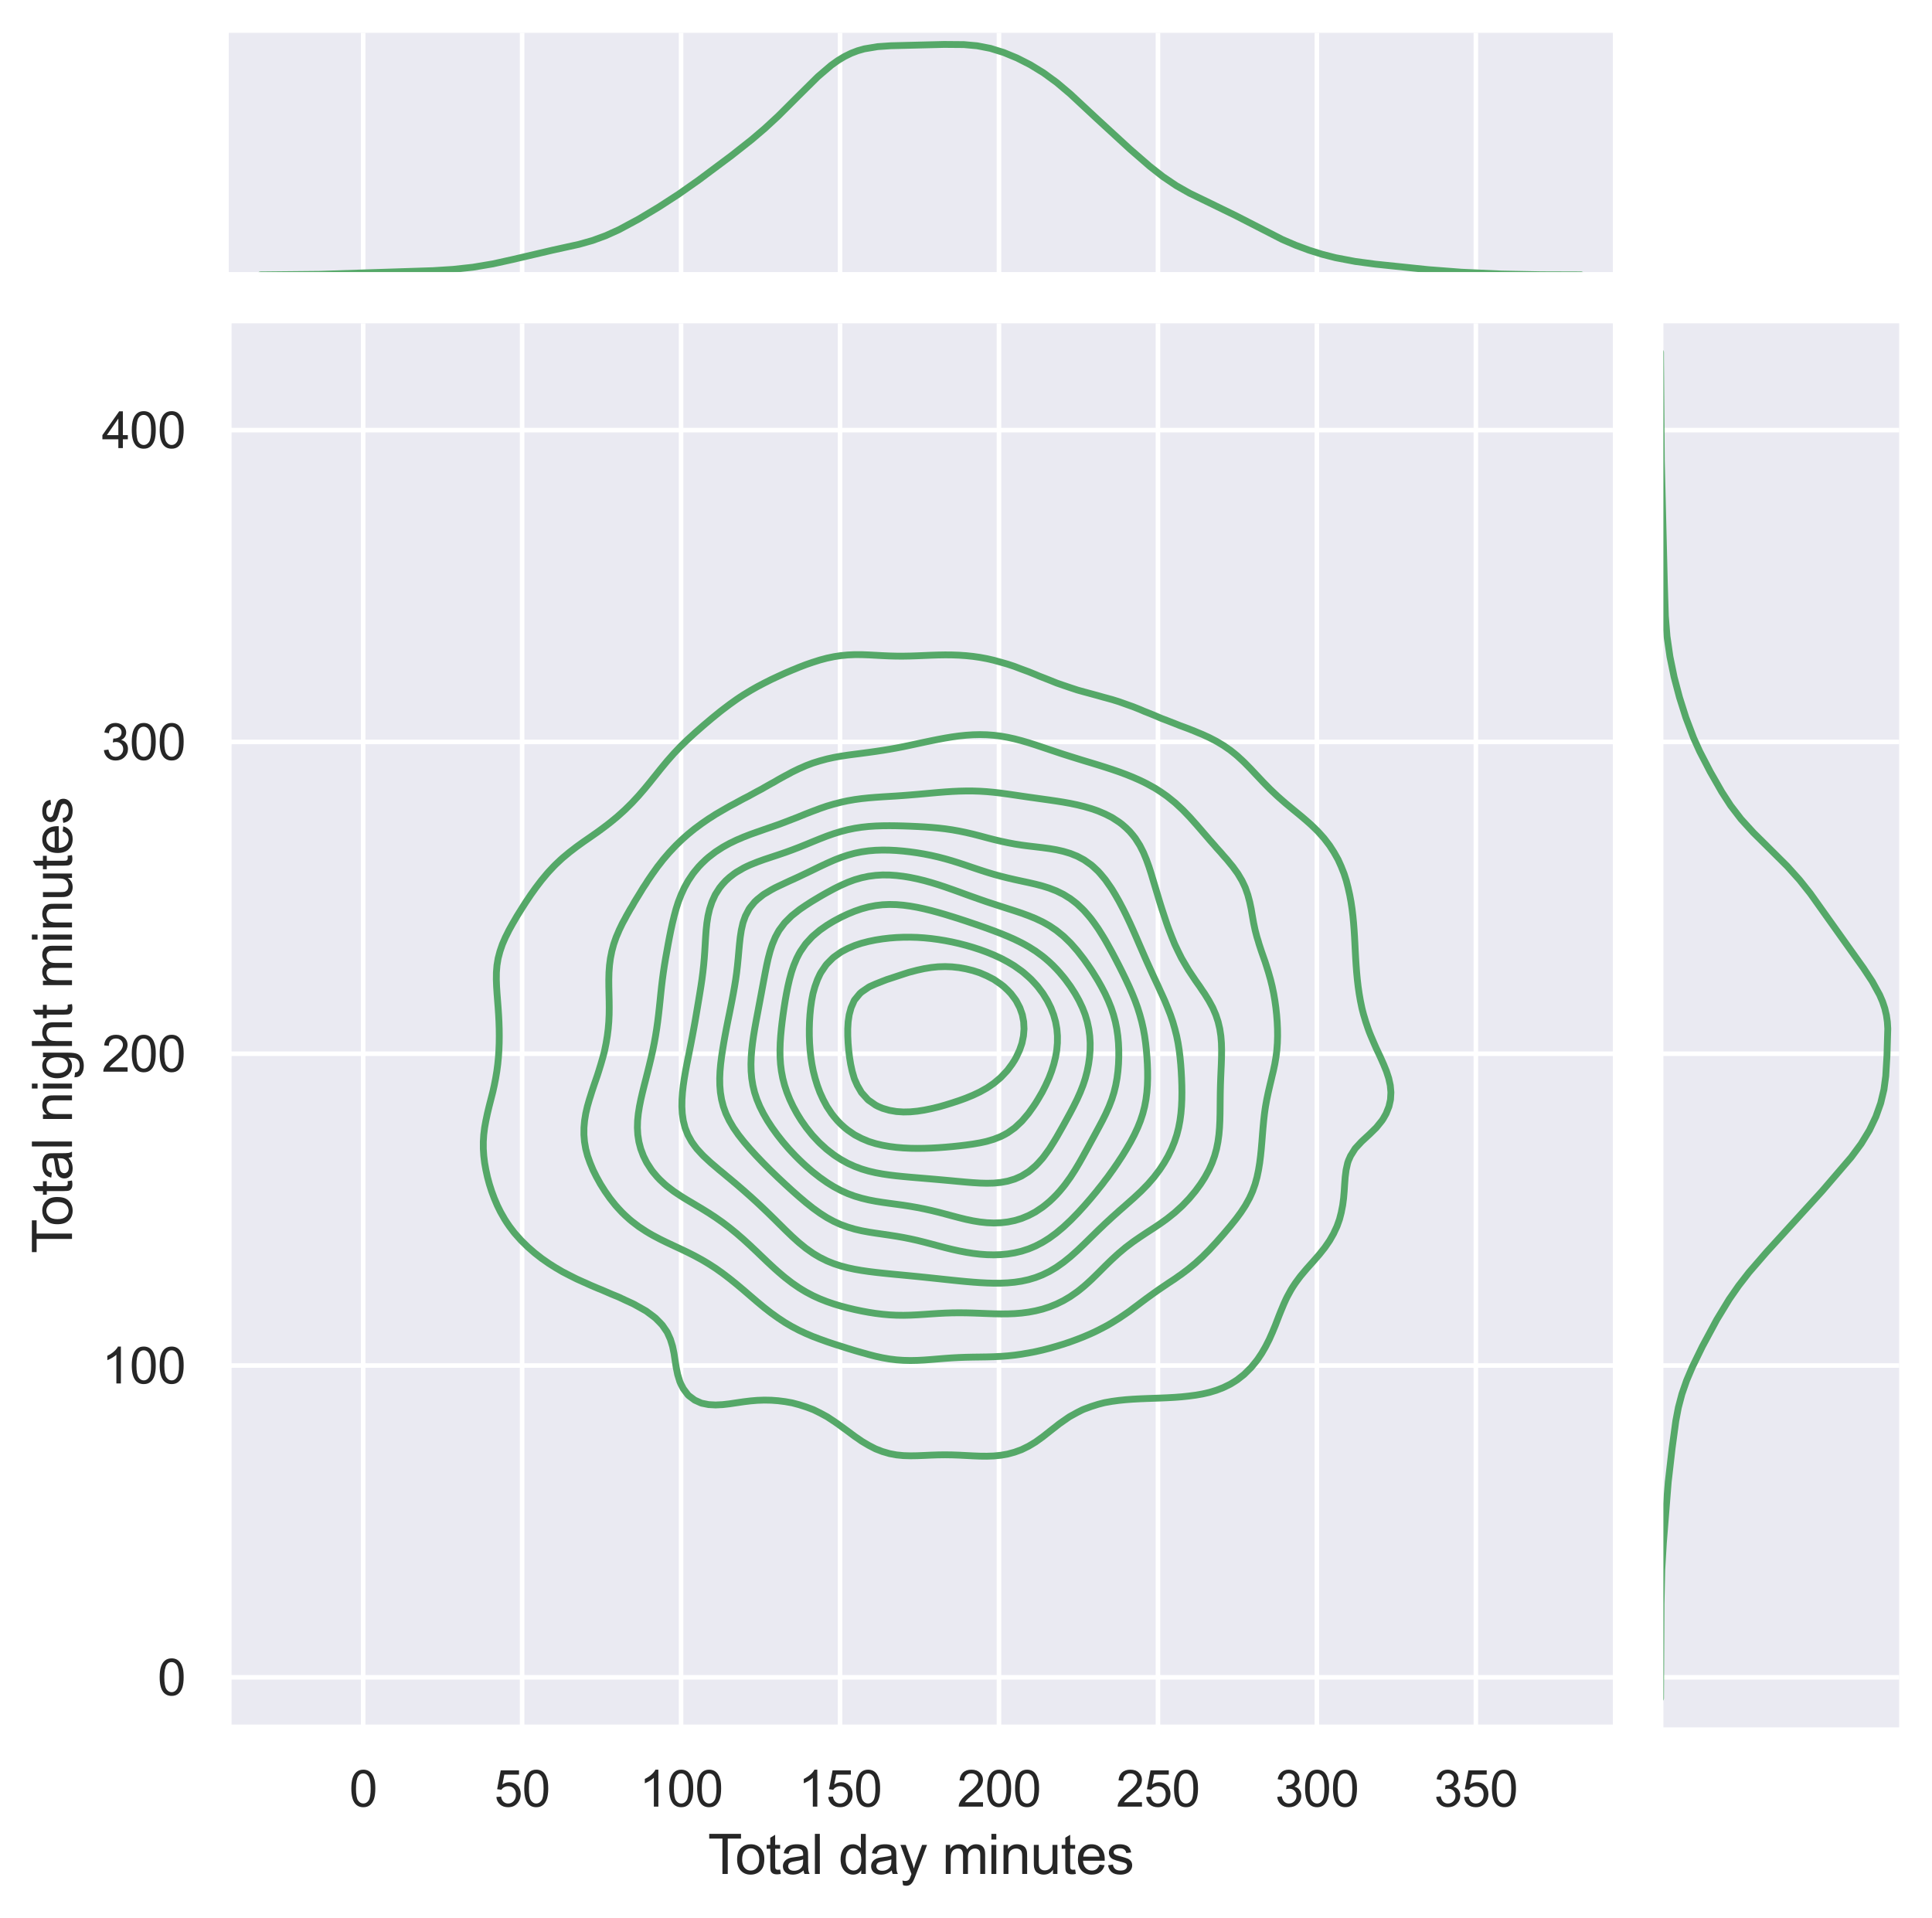 <?xml version="1.0" encoding="utf-8" standalone="no"?>
<!DOCTYPE svg PUBLIC "-//W3C//DTD SVG 1.1//EN"
  "http://www.w3.org/Graphics/SVG/1.1/DTD/svg11.dtd">
<svg xmlns:xlink="http://www.w3.org/1999/xlink" width="423.7pt" height="420.719pt" viewBox="0 0 423.7 420.719" xmlns="http://www.w3.org/2000/svg" version="1.1">
 <defs>
  <style type="text/css">*{stroke-linejoin: round; stroke-linecap: butt}</style>
 </defs>
 <g id="figure_1">
  <g id="patch_1">
   <path d="M 0 420.719 
L 423.7 420.719 
L 423.7 0 
L 0 0 
z
" style="fill: #ffffff"/>
  </g>
  <g id="axes_1">
   <g id="patch_2">
    <path d="M 50.166 378.844 
L 353.7 378.844 
L 353.7 70.91 
L 50.166 70.91 
z
" style="fill: #eaeaf2"/>
   </g>
   <g id="matplotlib.axis_1">
    <g id="xtick_1">
     <g id="line2d_1">
      <path d="M 79.643 378.844 
L 79.643 70.91 
" clip-path="url(#pec75dc6e80)" style="fill: none; stroke: #ffffff; stroke-linecap: round"/>
     </g>
     <g id="text_1">
      <!-- 0 -->
      <g style="fill: #262626" transform="translate(76.584 396.217) scale(0.11 -0.11)">
       <defs>
        <path id="ArialMT-30" d="M 266 2259 
Q 266 3072 433 3567 
Q 600 4063 929 4331 
Q 1259 4600 1759 4600 
Q 2128 4600 2406 4451 
Q 2684 4303 2865 4023 
Q 3047 3744 3150 3342 
Q 3253 2941 3253 2259 
Q 3253 1453 3087 958 
Q 2922 463 2592 192 
Q 2263 -78 1759 -78 
Q 1097 -78 719 397 
Q 266 969 266 2259 
z
M 844 2259 
Q 844 1131 1108 757 
Q 1372 384 1759 384 
Q 2147 384 2411 759 
Q 2675 1134 2675 2259 
Q 2675 3391 2411 3762 
Q 2147 4134 1753 4134 
Q 1366 4134 1134 3806 
Q 844 3388 844 2259 
z
" transform="scale(0.016)"/>
       </defs>
       <use xlink:href="#ArialMT-30"/>
      </g>
     </g>
    </g>
    <g id="xtick_2">
     <g id="line2d_2">
      <path d="M 114.503 378.844 
L 114.503 70.91 
" clip-path="url(#pec75dc6e80)" style="fill: none; stroke: #ffffff; stroke-linecap: round"/>
     </g>
     <g id="text_2">
      <!-- 50 -->
      <g style="fill: #262626" transform="translate(108.386 396.217) scale(0.11 -0.11)">
       <defs>
        <path id="ArialMT-35" d="M 266 1200 
L 856 1250 
Q 922 819 1161 601 
Q 1400 384 1738 384 
Q 2144 384 2425 690 
Q 2706 997 2706 1503 
Q 2706 1984 2436 2262 
Q 2166 2541 1728 2541 
Q 1456 2541 1237 2417 
Q 1019 2294 894 2097 
L 366 2166 
L 809 4519 
L 3088 4519 
L 3088 3981 
L 1259 3981 
L 1013 2750 
Q 1425 3038 1878 3038 
Q 2478 3038 2890 2622 
Q 3303 2206 3303 1553 
Q 3303 931 2941 478 
Q 2500 -78 1738 -78 
Q 1113 -78 717 272 
Q 322 622 266 1200 
z
" transform="scale(0.016)"/>
       </defs>
       <use xlink:href="#ArialMT-35"/>
       <use xlink:href="#ArialMT-30" x="55.615"/>
      </g>
     </g>
    </g>
    <g id="xtick_3">
     <g id="line2d_3">
      <path d="M 149.364 378.844 
L 149.364 70.91 
" clip-path="url(#pec75dc6e80)" style="fill: none; stroke: #ffffff; stroke-linecap: round"/>
     </g>
     <g id="text_3">
      <!-- 100 -->
      <g style="fill: #262626" transform="translate(140.188 396.217) scale(0.11 -0.11)">
       <defs>
        <path id="ArialMT-31" d="M 2384 0 
L 1822 0 
L 1822 3584 
Q 1619 3391 1289 3197 
Q 959 3003 697 2906 
L 697 3450 
Q 1169 3672 1522 3987 
Q 1875 4303 2022 4600 
L 2384 4600 
L 2384 0 
z
" transform="scale(0.016)"/>
       </defs>
       <use xlink:href="#ArialMT-31"/>
       <use xlink:href="#ArialMT-30" x="55.615"/>
       <use xlink:href="#ArialMT-30" x="111.23"/>
      </g>
     </g>
    </g>
    <g id="xtick_4">
     <g id="line2d_4">
      <path d="M 184.224 378.844 
L 184.224 70.91 
" clip-path="url(#pec75dc6e80)" style="fill: none; stroke: #ffffff; stroke-linecap: round"/>
     </g>
     <g id="text_4">
      <!-- 150 -->
      <g style="fill: #262626" transform="translate(175.048 396.217) scale(0.11 -0.11)">
       <use xlink:href="#ArialMT-31"/>
       <use xlink:href="#ArialMT-35" x="55.615"/>
       <use xlink:href="#ArialMT-30" x="111.23"/>
      </g>
     </g>
    </g>
    <g id="xtick_5">
     <g id="line2d_5">
      <path d="M 219.084 378.844 
L 219.084 70.91 
" clip-path="url(#pec75dc6e80)" style="fill: none; stroke: #ffffff; stroke-linecap: round"/>
     </g>
     <g id="text_5">
      <!-- 200 -->
      <g style="fill: #262626" transform="translate(209.909 396.217) scale(0.11 -0.11)">
       <defs>
        <path id="ArialMT-32" d="M 3222 541 
L 3222 0 
L 194 0 
Q 188 203 259 391 
Q 375 700 629 1000 
Q 884 1300 1366 1694 
Q 2113 2306 2375 2664 
Q 2638 3022 2638 3341 
Q 2638 3675 2398 3904 
Q 2159 4134 1775 4134 
Q 1369 4134 1125 3890 
Q 881 3647 878 3216 
L 300 3275 
Q 359 3922 746 4261 
Q 1134 4600 1788 4600 
Q 2447 4600 2831 4234 
Q 3216 3869 3216 3328 
Q 3216 3053 3103 2787 
Q 2991 2522 2730 2228 
Q 2469 1934 1863 1422 
Q 1356 997 1212 845 
Q 1069 694 975 541 
L 3222 541 
z
" transform="scale(0.016)"/>
       </defs>
       <use xlink:href="#ArialMT-32"/>
       <use xlink:href="#ArialMT-30" x="55.615"/>
       <use xlink:href="#ArialMT-30" x="111.23"/>
      </g>
     </g>
    </g>
    <g id="xtick_6">
     <g id="line2d_6">
      <path d="M 253.945 378.844 
L 253.945 70.91 
" clip-path="url(#pec75dc6e80)" style="fill: none; stroke: #ffffff; stroke-linecap: round"/>
     </g>
     <g id="text_6">
      <!-- 250 -->
      <g style="fill: #262626" transform="translate(244.769 396.217) scale(0.11 -0.11)">
       <use xlink:href="#ArialMT-32"/>
       <use xlink:href="#ArialMT-35" x="55.615"/>
       <use xlink:href="#ArialMT-30" x="111.23"/>
      </g>
     </g>
    </g>
    <g id="xtick_7">
     <g id="line2d_7">
      <path d="M 288.805 378.844 
L 288.805 70.91 
" clip-path="url(#pec75dc6e80)" style="fill: none; stroke: #ffffff; stroke-linecap: round"/>
     </g>
     <g id="text_7">
      <!-- 300 -->
      <g style="fill: #262626" transform="translate(279.629 396.217) scale(0.11 -0.11)">
       <defs>
        <path id="ArialMT-33" d="M 269 1209 
L 831 1284 
Q 928 806 1161 595 
Q 1394 384 1728 384 
Q 2125 384 2398 659 
Q 2672 934 2672 1341 
Q 2672 1728 2419 1979 
Q 2166 2231 1775 2231 
Q 1616 2231 1378 2169 
L 1441 2663 
Q 1497 2656 1531 2656 
Q 1891 2656 2178 2843 
Q 2466 3031 2466 3422 
Q 2466 3731 2256 3934 
Q 2047 4138 1716 4138 
Q 1388 4138 1169 3931 
Q 950 3725 888 3313 
L 325 3413 
Q 428 3978 793 4289 
Q 1159 4600 1703 4600 
Q 2078 4600 2393 4439 
Q 2709 4278 2876 4000 
Q 3044 3722 3044 3409 
Q 3044 3113 2884 2869 
Q 2725 2625 2413 2481 
Q 2819 2388 3044 2092 
Q 3269 1797 3269 1353 
Q 3269 753 2831 336 
Q 2394 -81 1725 -81 
Q 1122 -81 723 278 
Q 325 638 269 1209 
z
" transform="scale(0.016)"/>
       </defs>
       <use xlink:href="#ArialMT-33"/>
       <use xlink:href="#ArialMT-30" x="55.615"/>
       <use xlink:href="#ArialMT-30" x="111.23"/>
      </g>
     </g>
    </g>
    <g id="xtick_8">
     <g id="line2d_8">
      <path d="M 323.665 378.844 
L 323.665 70.91 
" clip-path="url(#pec75dc6e80)" style="fill: none; stroke: #ffffff; stroke-linecap: round"/>
     </g>
     <g id="text_8">
      <!-- 350 -->
      <g style="fill: #262626" transform="translate(314.49 396.217) scale(0.11 -0.11)">
       <use xlink:href="#ArialMT-33"/>
       <use xlink:href="#ArialMT-35" x="55.615"/>
       <use xlink:href="#ArialMT-30" x="111.23"/>
      </g>
     </g>
    </g>
    <g id="text_9">
     <!-- Total day minutes -->
     <g style="fill: #262626" transform="translate(155.248 410.993) scale(0.12 -0.12)">
      <defs>
       <path id="ArialMT-54" d="M 1659 0 
L 1659 4041 
L 150 4041 
L 150 4581 
L 3781 4581 
L 3781 4041 
L 2266 4041 
L 2266 0 
L 1659 0 
z
" transform="scale(0.016)"/>
       <path id="ArialMT-6f" d="M 213 1659 
Q 213 2581 725 3025 
Q 1153 3394 1769 3394 
Q 2453 3394 2887 2945 
Q 3322 2497 3322 1706 
Q 3322 1066 3130 698 
Q 2938 331 2570 128 
Q 2203 -75 1769 -75 
Q 1072 -75 642 372 
Q 213 819 213 1659 
z
M 791 1659 
Q 791 1022 1069 705 
Q 1347 388 1769 388 
Q 2188 388 2466 706 
Q 2744 1025 2744 1678 
Q 2744 2294 2464 2611 
Q 2184 2928 1769 2928 
Q 1347 2928 1069 2612 
Q 791 2297 791 1659 
z
" transform="scale(0.016)"/>
       <path id="ArialMT-74" d="M 1650 503 
L 1731 6 
Q 1494 -44 1306 -44 
Q 1000 -44 831 53 
Q 663 150 594 308 
Q 525 466 525 972 
L 525 2881 
L 113 2881 
L 113 3319 
L 525 3319 
L 525 4141 
L 1084 4478 
L 1084 3319 
L 1650 3319 
L 1650 2881 
L 1084 2881 
L 1084 941 
Q 1084 700 1114 631 
Q 1144 563 1211 522 
Q 1278 481 1403 481 
Q 1497 481 1650 503 
z
" transform="scale(0.016)"/>
       <path id="ArialMT-61" d="M 2588 409 
Q 2275 144 1986 34 
Q 1697 -75 1366 -75 
Q 819 -75 525 192 
Q 231 459 231 875 
Q 231 1119 342 1320 
Q 453 1522 633 1644 
Q 813 1766 1038 1828 
Q 1203 1872 1538 1913 
Q 2219 1994 2541 2106 
Q 2544 2222 2544 2253 
Q 2544 2597 2384 2738 
Q 2169 2928 1744 2928 
Q 1347 2928 1158 2789 
Q 969 2650 878 2297 
L 328 2372 
Q 403 2725 575 2942 
Q 747 3159 1072 3276 
Q 1397 3394 1825 3394 
Q 2250 3394 2515 3294 
Q 2781 3194 2906 3042 
Q 3031 2891 3081 2659 
Q 3109 2516 3109 2141 
L 3109 1391 
Q 3109 606 3145 398 
Q 3181 191 3288 0 
L 2700 0 
Q 2613 175 2588 409 
z
M 2541 1666 
Q 2234 1541 1622 1453 
Q 1275 1403 1131 1340 
Q 988 1278 909 1158 
Q 831 1038 831 891 
Q 831 666 1001 516 
Q 1172 366 1500 366 
Q 1825 366 2078 508 
Q 2331 650 2450 897 
Q 2541 1088 2541 1459 
L 2541 1666 
z
" transform="scale(0.016)"/>
       <path id="ArialMT-6c" d="M 409 0 
L 409 4581 
L 972 4581 
L 972 0 
L 409 0 
z
" transform="scale(0.016)"/>
       <path id="ArialMT-20" transform="scale(0.016)"/>
       <path id="ArialMT-64" d="M 2575 0 
L 2575 419 
Q 2259 -75 1647 -75 
Q 1250 -75 917 144 
Q 584 363 401 755 
Q 219 1147 219 1656 
Q 219 2153 384 2558 
Q 550 2963 881 3178 
Q 1213 3394 1622 3394 
Q 1922 3394 2156 3267 
Q 2391 3141 2538 2938 
L 2538 4581 
L 3097 4581 
L 3097 0 
L 2575 0 
z
M 797 1656 
Q 797 1019 1065 703 
Q 1334 388 1700 388 
Q 2069 388 2326 689 
Q 2584 991 2584 1609 
Q 2584 2291 2321 2609 
Q 2059 2928 1675 2928 
Q 1300 2928 1048 2622 
Q 797 2316 797 1656 
z
" transform="scale(0.016)"/>
       <path id="ArialMT-79" d="M 397 -1278 
L 334 -750 
Q 519 -800 656 -800 
Q 844 -800 956 -737 
Q 1069 -675 1141 -563 
Q 1194 -478 1313 -144 
Q 1328 -97 1363 -6 
L 103 3319 
L 709 3319 
L 1400 1397 
Q 1534 1031 1641 628 
Q 1738 1016 1872 1384 
L 2581 3319 
L 3144 3319 
L 1881 -56 
Q 1678 -603 1566 -809 
Q 1416 -1088 1222 -1217 
Q 1028 -1347 759 -1347 
Q 597 -1347 397 -1278 
z
" transform="scale(0.016)"/>
       <path id="ArialMT-6d" d="M 422 0 
L 422 3319 
L 925 3319 
L 925 2853 
Q 1081 3097 1340 3245 
Q 1600 3394 1931 3394 
Q 2300 3394 2536 3241 
Q 2772 3088 2869 2813 
Q 3263 3394 3894 3394 
Q 4388 3394 4653 3120 
Q 4919 2847 4919 2278 
L 4919 0 
L 4359 0 
L 4359 2091 
Q 4359 2428 4304 2576 
Q 4250 2725 4106 2815 
Q 3963 2906 3769 2906 
Q 3419 2906 3187 2673 
Q 2956 2441 2956 1928 
L 2956 0 
L 2394 0 
L 2394 2156 
Q 2394 2531 2256 2718 
Q 2119 2906 1806 2906 
Q 1569 2906 1367 2781 
Q 1166 2656 1075 2415 
Q 984 2175 984 1722 
L 984 0 
L 422 0 
z
" transform="scale(0.016)"/>
       <path id="ArialMT-69" d="M 425 3934 
L 425 4581 
L 988 4581 
L 988 3934 
L 425 3934 
z
M 425 0 
L 425 3319 
L 988 3319 
L 988 0 
L 425 0 
z
" transform="scale(0.016)"/>
       <path id="ArialMT-6e" d="M 422 0 
L 422 3319 
L 928 3319 
L 928 2847 
Q 1294 3394 1984 3394 
Q 2284 3394 2536 3286 
Q 2788 3178 2913 3003 
Q 3038 2828 3088 2588 
Q 3119 2431 3119 2041 
L 3119 0 
L 2556 0 
L 2556 2019 
Q 2556 2363 2490 2533 
Q 2425 2703 2258 2804 
Q 2091 2906 1866 2906 
Q 1506 2906 1245 2678 
Q 984 2450 984 1813 
L 984 0 
L 422 0 
z
" transform="scale(0.016)"/>
       <path id="ArialMT-75" d="M 2597 0 
L 2597 488 
Q 2209 -75 1544 -75 
Q 1250 -75 995 37 
Q 741 150 617 320 
Q 494 491 444 738 
Q 409 903 409 1263 
L 409 3319 
L 972 3319 
L 972 1478 
Q 972 1038 1006 884 
Q 1059 663 1231 536 
Q 1403 409 1656 409 
Q 1909 409 2131 539 
Q 2353 669 2445 892 
Q 2538 1116 2538 1541 
L 2538 3319 
L 3100 3319 
L 3100 0 
L 2597 0 
z
" transform="scale(0.016)"/>
       <path id="ArialMT-65" d="M 2694 1069 
L 3275 997 
Q 3138 488 2766 206 
Q 2394 -75 1816 -75 
Q 1088 -75 661 373 
Q 234 822 234 1631 
Q 234 2469 665 2931 
Q 1097 3394 1784 3394 
Q 2450 3394 2872 2941 
Q 3294 2488 3294 1666 
Q 3294 1616 3291 1516 
L 816 1516 
Q 847 969 1125 678 
Q 1403 388 1819 388 
Q 2128 388 2347 550 
Q 2566 713 2694 1069 
z
M 847 1978 
L 2700 1978 
Q 2663 2397 2488 2606 
Q 2219 2931 1791 2931 
Q 1403 2931 1139 2672 
Q 875 2413 847 1978 
z
" transform="scale(0.016)"/>
       <path id="ArialMT-73" d="M 197 991 
L 753 1078 
Q 800 744 1014 566 
Q 1228 388 1613 388 
Q 2000 388 2187 545 
Q 2375 703 2375 916 
Q 2375 1106 2209 1216 
Q 2094 1291 1634 1406 
Q 1016 1563 777 1677 
Q 538 1791 414 1992 
Q 291 2194 291 2438 
Q 291 2659 392 2848 
Q 494 3038 669 3163 
Q 800 3259 1026 3326 
Q 1253 3394 1513 3394 
Q 1903 3394 2198 3281 
Q 2494 3169 2634 2976 
Q 2775 2784 2828 2463 
L 2278 2388 
Q 2241 2644 2061 2787 
Q 1881 2931 1553 2931 
Q 1166 2931 1000 2803 
Q 834 2675 834 2503 
Q 834 2394 903 2306 
Q 972 2216 1119 2156 
Q 1203 2125 1616 2013 
Q 2213 1853 2448 1751 
Q 2684 1650 2818 1456 
Q 2953 1263 2953 975 
Q 2953 694 2789 445 
Q 2625 197 2315 61 
Q 2006 -75 1616 -75 
Q 969 -75 630 194 
Q 291 463 197 991 
z
" transform="scale(0.016)"/>
      </defs>
      <use xlink:href="#ArialMT-54"/>
      <use xlink:href="#ArialMT-6f" x="49.959"/>
      <use xlink:href="#ArialMT-74" x="105.574"/>
      <use xlink:href="#ArialMT-61" x="133.357"/>
      <use xlink:href="#ArialMT-6c" x="188.973"/>
      <use xlink:href="#ArialMT-20" x="211.189"/>
      <use xlink:href="#ArialMT-64" x="238.973"/>
      <use xlink:href="#ArialMT-61" x="294.588"/>
      <use xlink:href="#ArialMT-79" x="350.203"/>
      <use xlink:href="#ArialMT-20" x="400.203"/>
      <use xlink:href="#ArialMT-6d" x="427.986"/>
      <use xlink:href="#ArialMT-69" x="511.287"/>
      <use xlink:href="#ArialMT-6e" x="533.504"/>
      <use xlink:href="#ArialMT-75" x="589.119"/>
      <use xlink:href="#ArialMT-74" x="644.734"/>
      <use xlink:href="#ArialMT-65" x="672.518"/>
      <use xlink:href="#ArialMT-73" x="728.133"/>
     </g>
    </g>
   </g>
   <g id="matplotlib.axis_2">
    <g id="ytick_1">
     <g id="line2d_9">
      <path d="M 50.166 367.864 
L 353.7 367.864 
" clip-path="url(#pec75dc6e80)" style="fill: none; stroke: #ffffff; stroke-linecap: round"/>
     </g>
     <g id="text_10">
      <!-- 0 -->
      <g style="fill: #262626" transform="translate(34.549 371.801) scale(0.11 -0.11)">
       <use xlink:href="#ArialMT-30"/>
      </g>
     </g>
    </g>
    <g id="ytick_2">
     <g id="line2d_10">
      <path d="M 50.166 299.482 
L 353.7 299.482 
" clip-path="url(#pec75dc6e80)" style="fill: none; stroke: #ffffff; stroke-linecap: round"/>
     </g>
     <g id="text_11">
      <!-- 100 -->
      <g style="fill: #262626" transform="translate(22.315 303.419) scale(0.11 -0.11)">
       <use xlink:href="#ArialMT-31"/>
       <use xlink:href="#ArialMT-30" x="55.615"/>
       <use xlink:href="#ArialMT-30" x="111.23"/>
      </g>
     </g>
    </g>
    <g id="ytick_3">
     <g id="line2d_11">
      <path d="M 50.166 231.1 
L 353.7 231.1 
" clip-path="url(#pec75dc6e80)" style="fill: none; stroke: #ffffff; stroke-linecap: round"/>
     </g>
     <g id="text_12">
      <!-- 200 -->
      <g style="fill: #262626" transform="translate(22.315 235.037) scale(0.11 -0.11)">
       <use xlink:href="#ArialMT-32"/>
       <use xlink:href="#ArialMT-30" x="55.615"/>
       <use xlink:href="#ArialMT-30" x="111.23"/>
      </g>
     </g>
    </g>
    <g id="ytick_4">
     <g id="line2d_12">
      <path d="M 50.166 162.718 
L 353.7 162.718 
" clip-path="url(#pec75dc6e80)" style="fill: none; stroke: #ffffff; stroke-linecap: round"/>
     </g>
     <g id="text_13">
      <!-- 300 -->
      <g style="fill: #262626" transform="translate(22.315 166.654) scale(0.11 -0.11)">
       <use xlink:href="#ArialMT-33"/>
       <use xlink:href="#ArialMT-30" x="55.615"/>
       <use xlink:href="#ArialMT-30" x="111.23"/>
      </g>
     </g>
    </g>
    <g id="ytick_5">
     <g id="line2d_13">
      <path d="M 50.166 94.335 
L 353.7 94.335 
" clip-path="url(#pec75dc6e80)" style="fill: none; stroke: #ffffff; stroke-linecap: round"/>
     </g>
     <g id="text_14">
      <!-- 400 -->
      <g style="fill: #262626" transform="translate(22.315 98.272) scale(0.11 -0.11)">
       <defs>
        <path id="ArialMT-34" d="M 2069 0 
L 2069 1097 
L 81 1097 
L 81 1613 
L 2172 4581 
L 2631 4581 
L 2631 1613 
L 3250 1613 
L 3250 1097 
L 2631 1097 
L 2631 0 
L 2069 0 
z
M 2069 1613 
L 2069 3678 
L 634 1613 
L 2069 1613 
z
" transform="scale(0.016)"/>
       </defs>
       <use xlink:href="#ArialMT-34"/>
       <use xlink:href="#ArialMT-30" x="55.615"/>
       <use xlink:href="#ArialMT-30" x="111.23"/>
      </g>
     </g>
    </g>
    <g id="text_15">
     <!-- Total night minutes -->
     <g style="fill: #262626" transform="translate(15.789 274.898) rotate(-90) scale(0.12 -0.12)">
      <defs>
       <path id="ArialMT-67" d="M 319 -275 
L 866 -356 
Q 900 -609 1056 -725 
Q 1266 -881 1628 -881 
Q 2019 -881 2231 -725 
Q 2444 -569 2519 -288 
Q 2563 -116 2559 434 
Q 2191 0 1641 0 
Q 956 0 581 494 
Q 206 988 206 1678 
Q 206 2153 378 2554 
Q 550 2956 876 3175 
Q 1203 3394 1644 3394 
Q 2231 3394 2613 2919 
L 2613 3319 
L 3131 3319 
L 3131 450 
Q 3131 -325 2973 -648 
Q 2816 -972 2473 -1159 
Q 2131 -1347 1631 -1347 
Q 1038 -1347 672 -1080 
Q 306 -813 319 -275 
z
M 784 1719 
Q 784 1066 1043 766 
Q 1303 466 1694 466 
Q 2081 466 2343 764 
Q 2606 1063 2606 1700 
Q 2606 2309 2336 2618 
Q 2066 2928 1684 2928 
Q 1309 2928 1046 2623 
Q 784 2319 784 1719 
z
" transform="scale(0.016)"/>
       <path id="ArialMT-68" d="M 422 0 
L 422 4581 
L 984 4581 
L 984 2938 
Q 1378 3394 1978 3394 
Q 2347 3394 2619 3248 
Q 2891 3103 3008 2847 
Q 3125 2591 3125 2103 
L 3125 0 
L 2563 0 
L 2563 2103 
Q 2563 2525 2380 2717 
Q 2197 2909 1863 2909 
Q 1613 2909 1392 2779 
Q 1172 2650 1078 2428 
Q 984 2206 984 1816 
L 984 0 
L 422 0 
z
" transform="scale(0.016)"/>
      </defs>
      <use xlink:href="#ArialMT-54"/>
      <use xlink:href="#ArialMT-6f" x="49.959"/>
      <use xlink:href="#ArialMT-74" x="105.574"/>
      <use xlink:href="#ArialMT-61" x="133.357"/>
      <use xlink:href="#ArialMT-6c" x="188.973"/>
      <use xlink:href="#ArialMT-20" x="211.189"/>
      <use xlink:href="#ArialMT-6e" x="238.973"/>
      <use xlink:href="#ArialMT-69" x="294.588"/>
      <use xlink:href="#ArialMT-67" x="316.805"/>
      <use xlink:href="#ArialMT-68" x="372.42"/>
      <use xlink:href="#ArialMT-74" x="428.035"/>
      <use xlink:href="#ArialMT-20" x="455.818"/>
      <use xlink:href="#ArialMT-6d" x="483.602"/>
      <use xlink:href="#ArialMT-69" x="566.902"/>
      <use xlink:href="#ArialMT-6e" x="589.119"/>
      <use xlink:href="#ArialMT-75" x="644.734"/>
      <use xlink:href="#ArialMT-74" x="700.35"/>
      <use xlink:href="#ArialMT-65" x="728.133"/>
      <use xlink:href="#ArialMT-73" x="783.748"/>
     </g>
    </g>
   </g>
   <g id="QuadContourSet_1">
    <path d="M 195.069 318.798 
L 196.594 319.086 
L 198.12 319.237 
L 199.645 319.285 
L 201.17 319.262 
L 202.696 319.201 
L 204.221 319.133 
L 205.746 319.082 
L 207.271 319.063 
L 208.797 319.084 
L 210.322 319.139 
L 211.847 319.216 
L 213.373 319.296 
L 214.898 319.355 
L 216.423 319.37 
L 217.949 319.315 
L 219.474 319.166 
L 220.999 318.897 
L 222.474 318.495 
L 222.524 318.481 
L 224.05 317.925 
L 225.575 317.175 
L 225.958 316.948 
L 227.1 316.26 
L 228.293 315.4 
L 228.626 315.165 
L 230.151 313.963 
L 230.282 313.853 
L 231.676 312.772 
L 232.257 312.305 
L 233.201 311.642 
L 234.473 310.758 
L 234.727 310.609 
L 236.252 309.771 
L 237.358 309.211 
L 237.777 309.035 
L 239.303 308.473 
L 240.828 307.991 
L 242.085 307.663 
L 242.353 307.604 
L 243.879 307.337 
L 245.404 307.131 
L 246.929 306.976 
L 248.454 306.864 
L 249.98 306.782 
L 251.505 306.72 
L 253.03 306.667 
L 254.556 306.613 
L 256.081 306.547 
L 257.606 306.461 
L 259.131 306.345 
L 260.657 306.187 
L 261.18 306.116 
L 262.182 305.985 
L 263.707 305.721 
L 265.233 305.371 
L 266.758 304.91 
L 267.646 304.568 
L 268.283 304.319 
L 269.809 303.574 
L 270.712 303.021 
L 271.334 302.621 
L 272.794 301.474 
L 272.859 301.418 
L 274.366 299.926 
L 274.384 299.906 
L 275.63 298.379 
L 275.91 297.989 
L 276.685 296.831 
L 277.435 295.543 
L 277.58 295.284 
L 278.364 293.737 
L 278.96 292.391 
L 279.05 292.189 
L 279.692 290.642 
L 280.29 289.094 
L 280.486 288.58 
L 280.901 287.547 
L 281.548 286 
L 282.011 284.974 
L 282.266 284.452 
L 283.112 282.905 
L 283.536 282.216 
L 284.109 281.357 
L 285.062 280.066 
L 285.263 279.81 
L 286.565 278.262 
L 286.587 278.237 
L 287.948 276.715 
L 288.112 276.527 
L 289.3 275.168 
L 289.637 274.749 
L 290.535 273.62 
L 291.163 272.711 
L 291.6 272.073 
L 292.482 270.525 
L 292.688 270.072 
L 293.202 268.978 
L 293.756 267.431 
L 294.156 265.883 
L 294.213 265.559 
L 294.457 264.336 
L 294.66 262.788 
L 294.792 261.241 
L 294.891 259.694 
L 295.009 258.146 
L 295.207 256.599 
L 295.551 255.051 
L 295.739 254.51 
L 296.185 253.504 
L 297.155 251.957 
L 297.264 251.818 
L 298.569 250.409 
L 298.789 250.198 
L 300.238 248.862 
L 300.314 248.792 
L 301.821 247.314 
L 301.84 247.294 
L 303.076 245.767 
L 303.365 245.329 
L 303.989 244.22 
L 304.606 242.672 
L 304.89 241.418 
L 304.949 241.125 
L 305.035 239.577 
L 304.897 238.03 
L 304.89 238.002 
L 304.554 236.483 
L 304.049 234.935 
L 303.418 233.388 
L 303.365 233.277 
L 302.729 231.84 
L 302.003 230.293 
L 301.84 229.954 
L 301.309 228.746 
L 300.647 227.198 
L 300.314 226.379 
L 300.047 225.651 
L 299.523 224.103 
L 299.055 222.556 
L 298.789 221.556 
L 298.658 221.009 
L 298.339 219.461 
L 298.071 217.914 
L 297.849 216.366 
L 297.669 214.819 
L 297.523 213.272 
L 297.405 211.724 
L 297.306 210.177 
L 297.264 209.414 
L 297.223 208.629 
L 297.146 207.082 
L 297.064 205.535 
L 296.967 203.987 
L 296.848 202.44 
L 296.7 200.892 
L 296.515 199.345 
L 296.284 197.797 
L 295.998 196.25 
L 295.739 195.106 
L 295.652 194.703 
L 295.255 193.155 
L 294.759 191.608 
L 294.213 190.239 
L 294.146 190.06 
L 293.448 188.513 
L 292.688 187.163 
L 292.58 186.966 
L 291.581 185.418 
L 291.163 184.872 
L 290.395 183.871 
L 289.637 183.021 
L 289.004 182.323 
L 288.112 181.448 
L 287.408 180.776 
L 286.587 180.05 
L 285.633 179.229 
L 285.062 178.754 
L 283.753 177.681 
L 283.536 177.504 
L 282.011 176.239 
L 281.887 176.134 
L 280.486 174.905 
L 280.129 174.586 
L 278.96 173.484 
L 278.497 173.039 
L 277.435 171.961 
L 276.976 171.492 
L 275.91 170.356 
L 275.517 169.944 
L 274.384 168.734 
L 274.056 168.397 
L 272.859 167.181 
L 272.509 166.849 
L 271.334 165.769 
L 270.769 165.302 
L 269.809 164.535 
L 268.687 163.755 
L 268.283 163.482 
L 266.758 162.57 
L 266.06 162.207 
L 265.233 161.778 
L 263.707 161.077 
L 262.687 160.66 
L 262.182 160.445 
L 260.657 159.831 
L 259.131 159.264 
L 258.715 159.112 
L 257.606 158.669 
L 256.081 158.074 
L 254.735 157.565 
L 254.556 157.489 
L 253.03 156.838 
L 251.505 156.223 
L 250.972 156.018 
L 249.98 155.588 
L 248.454 154.98 
L 247.01 154.47 
L 246.929 154.439 
L 245.404 153.894 
L 243.879 153.421 
L 242.353 153.003 
L 242.047 152.923 
L 240.828 152.577 
L 239.303 152.161 
L 237.777 151.75 
L 236.425 151.375 
L 236.252 151.323 
L 234.727 150.822 
L 233.201 150.305 
L 231.826 149.828 
L 231.676 149.771 
L 230.151 149.156 
L 228.626 148.558 
L 227.903 148.281 
L 227.1 147.937 
L 225.575 147.318 
L 224.05 146.756 
L 223.982 146.733 
L 222.524 146.174 
L 220.999 145.665 
L 219.474 145.228 
L 219.305 145.186 
L 217.949 144.807 
L 216.423 144.456 
L 214.898 144.174 
L 213.373 143.956 
L 211.847 143.798 
L 210.322 143.693 
L 208.797 143.638 
L 208.797 143.638 
L 207.271 143.625 
L 206.513 143.638 
L 205.746 143.65 
L 204.221 143.699 
L 202.696 143.762 
L 201.17 143.826 
L 199.645 143.877 
L 198.12 143.904 
L 196.594 143.9 
L 195.069 143.861 
L 193.544 143.794 
L 192.019 143.711 
L 190.629 143.638 
L 190.493 143.631 
L 188.968 143.574 
L 187.443 143.572 
L 186.013 143.638 
L 185.917 143.642 
L 184.392 143.789 
L 182.867 144.023 
L 181.341 144.344 
L 179.816 144.75 
L 178.442 145.186 
L 178.291 145.231 
L 176.766 145.757 
L 175.24 146.342 
L 174.307 146.733 
L 173.715 146.969 
L 172.19 147.621 
L 170.748 148.281 
L 170.664 148.318 
L 169.139 149.031 
L 167.614 149.799 
L 167.557 149.828 
L 166.089 150.599 
L 164.724 151.375 
L 164.563 151.469 
L 163.038 152.398 
L 162.228 152.923 
L 161.513 153.407 
L 160.023 154.47 
L 159.987 154.497 
L 158.462 155.652 
L 157.99 156.018 
L 156.937 156.87 
L 156.082 157.565 
L 155.411 158.134 
L 154.253 159.112 
L 153.886 159.435 
L 152.486 160.66 
L 152.361 160.774 
L 150.836 162.168 
L 150.793 162.207 
L 149.31 163.646 
L 149.201 163.755 
L 147.785 165.244 
L 147.732 165.302 
L 146.37 166.849 
L 146.26 166.978 
L 145.084 168.397 
L 144.734 168.824 
L 143.839 169.944 
L 143.209 170.725 
L 142.598 171.492 
L 141.684 172.603 
L 141.323 173.039 
L 140.158 174.387 
L 139.983 174.586 
L 138.633 176.039 
L 138.542 176.134 
L 137.108 177.551 
L 136.97 177.681 
L 135.583 178.932 
L 135.238 179.229 
L 134.057 180.202 
L 133.33 180.776 
L 132.532 181.385 
L 131.263 182.323 
L 131.007 182.508 
L 129.481 183.573 
L 129.054 183.871 
L 127.956 184.627 
L 126.857 185.418 
L 126.431 185.726 
L 124.906 186.897 
L 124.821 186.966 
L 123.38 188.164 
L 122.994 188.513 
L 121.855 189.586 
L 121.386 190.06 
L 120.33 191.189 
L 119.959 191.608 
L 118.804 192.996 
L 118.676 193.155 
L 117.494 194.703 
L 117.279 195.004 
L 116.388 196.25 
L 115.754 197.202 
L 115.35 197.797 
L 114.361 199.345 
L 114.228 199.565 
L 113.396 200.892 
L 112.703 202.09 
L 112.492 202.44 
L 111.631 203.987 
L 111.178 204.906 
L 110.856 205.535 
L 110.182 207.082 
L 109.653 208.621 
L 109.65 208.629 
L 109.243 210.177 
L 108.988 211.724 
L 108.865 213.272 
L 108.847 214.819 
L 108.904 216.366 
L 109.005 217.914 
L 109.124 219.461 
L 109.243 221.009 
L 109.346 222.556 
L 109.425 224.103 
L 109.475 225.651 
L 109.492 227.198 
L 109.474 228.746 
L 109.415 230.293 
L 109.313 231.84 
L 109.162 233.388 
L 108.959 234.935 
L 108.702 236.483 
L 108.397 238.03 
L 108.127 239.248 
L 108.048 239.577 
L 107.653 241.125 
L 107.257 242.672 
L 106.886 244.22 
L 106.602 245.577 
L 106.559 245.767 
L 106.278 247.314 
L 106.087 248.862 
L 105.992 250.409 
L 105.995 251.957 
L 106.094 253.504 
L 106.284 255.051 
L 106.562 256.599 
L 106.602 256.775 
L 106.902 258.146 
L 107.318 259.694 
L 107.814 261.241 
L 108.127 262.088 
L 108.388 262.788 
L 109.048 264.336 
L 109.653 265.567 
L 109.815 265.883 
L 110.702 267.431 
L 111.178 268.17 
L 111.734 268.978 
L 112.703 270.249 
L 112.931 270.525 
L 114.228 271.984 
L 114.315 272.073 
L 115.754 273.483 
L 115.908 273.62 
L 117.279 274.812 
L 117.734 275.168 
L 118.804 276.004 
L 119.828 276.715 
L 120.33 277.071 
L 121.855 278.036 
L 122.253 278.262 
L 123.38 278.929 
L 124.906 279.717 
L 125.097 279.81 
L 126.431 280.485 
L 127.956 281.172 
L 128.388 281.357 
L 129.481 281.857 
L 131.007 282.507 
L 131.992 282.905 
L 132.532 283.141 
L 134.057 283.801 
L 135.583 284.422 
L 135.654 284.452 
L 137.108 285.137 
L 138.633 285.835 
L 138.977 286 
L 140.158 286.656 
L 141.684 287.52 
L 141.728 287.547 
L 143.209 288.65 
L 143.772 289.094 
L 144.734 290.066 
L 145.266 290.642 
L 146.26 292.083 
L 146.329 292.189 
L 147.026 293.737 
L 147.501 295.284 
L 147.785 296.666 
L 147.819 296.831 
L 148.054 298.379 
L 148.296 299.926 
L 148.62 301.474 
L 149.096 303.021 
L 149.31 303.515 
L 149.858 304.568 
L 150.836 305.875 
L 151.08 306.116 
L 152.361 307.074 
L 153.664 307.663 
L 153.886 307.746 
L 155.411 308.052 
L 156.937 308.134 
L 158.462 308.059 
L 159.987 307.884 
L 161.469 307.663 
L 161.513 307.657 
L 163.038 307.434 
L 164.563 307.247 
L 166.089 307.118 
L 167.614 307.064 
L 169.139 307.093 
L 170.664 307.205 
L 172.19 307.399 
L 173.683 307.663 
L 173.715 307.669 
L 175.24 308.073 
L 176.766 308.561 
L 178.291 309.128 
L 178.48 309.211 
L 179.816 309.87 
L 181.341 310.693 
L 181.451 310.758 
L 182.867 311.694 
L 183.766 312.305 
L 184.392 312.768 
L 185.88 313.853 
L 185.917 313.881 
L 187.443 315.019 
L 188.008 315.4 
L 188.968 316.072 
L 190.444 316.948 
L 190.493 316.978 
L 192.019 317.767 
L 193.544 318.356 
L 194.039 318.495 
L 195.069 318.798 
z
" clip-path="url(#pec75dc6e80)" style="fill: none; stroke: #55a868; stroke-width: 1.5"/>
    <path d="M 199.645 298.384 
L 199.92 298.379 
L 201.17 298.355 
L 202.696 298.276 
L 204.221 298.164 
L 205.746 298.037 
L 207.271 297.913 
L 208.797 297.806 
L 210.322 297.724 
L 211.847 297.669 
L 213.373 297.637 
L 214.898 297.616 
L 216.423 297.593 
L 217.949 297.552 
L 219.474 297.48 
L 220.999 297.365 
L 222.524 297.203 
L 224.05 296.988 
L 224.943 296.831 
L 225.575 296.73 
L 227.1 296.434 
L 228.626 296.089 
L 230.151 295.698 
L 231.593 295.284 
L 231.676 295.261 
L 233.201 294.799 
L 234.727 294.287 
L 236.223 293.737 
L 236.252 293.726 
L 237.777 293.124 
L 239.303 292.463 
L 239.905 292.189 
L 240.828 291.741 
L 242.353 290.95 
L 242.927 290.642 
L 243.879 290.081 
L 245.404 289.131 
L 245.464 289.094 
L 246.929 288.097 
L 247.722 287.547 
L 248.454 286.996 
L 249.791 286 
L 249.98 285.852 
L 251.505 284.709 
L 251.861 284.452 
L 253.03 283.608 
L 254.028 282.905 
L 254.556 282.545 
L 256.081 281.513 
L 256.307 281.357 
L 257.606 280.503 
L 258.582 279.81 
L 259.131 279.437 
L 260.657 278.278 
L 260.675 278.262 
L 262.182 277.025 
L 262.514 276.715 
L 263.707 275.627 
L 264.157 275.168 
L 265.233 274.09 
L 265.663 273.62 
L 266.758 272.441 
L 267.081 272.073 
L 268.283 270.709 
L 268.44 270.525 
L 269.748 268.978 
L 269.809 268.904 
L 270.995 267.431 
L 271.334 266.982 
L 272.142 265.883 
L 272.859 264.797 
L 273.153 264.336 
L 274.008 262.788 
L 274.384 261.969 
L 274.704 261.241 
L 275.254 259.694 
L 275.677 258.146 
L 275.91 257.045 
L 276.002 256.599 
L 276.255 255.051 
L 276.451 253.504 
L 276.607 251.957 
L 276.74 250.409 
L 276.863 248.862 
L 276.991 247.314 
L 277.136 245.767 
L 277.311 244.22 
L 277.435 243.319 
L 277.533 242.672 
L 277.813 241.125 
L 278.137 239.577 
L 278.495 238.03 
L 278.864 236.483 
L 278.96 236.056 
L 279.235 234.935 
L 279.566 233.388 
L 279.831 231.84 
L 280.022 230.293 
L 280.136 228.746 
L 280.181 227.198 
L 280.164 225.651 
L 280.093 224.103 
L 279.974 222.556 
L 279.808 221.009 
L 279.593 219.461 
L 279.328 217.914 
L 279.008 216.366 
L 278.96 216.161 
L 278.627 214.819 
L 278.188 213.272 
L 277.703 211.724 
L 277.435 210.894 
L 277.18 210.177 
L 276.639 208.629 
L 276.13 207.082 
L 275.91 206.315 
L 275.663 205.535 
L 275.258 203.987 
L 274.93 202.44 
L 274.655 200.892 
L 274.393 199.345 
L 274.384 199.302 
L 274.066 197.797 
L 273.652 196.25 
L 273.113 194.703 
L 272.859 194.147 
L 272.385 193.155 
L 271.468 191.608 
L 271.334 191.421 
L 270.346 190.06 
L 269.809 189.413 
L 269.079 188.513 
L 268.283 187.623 
L 267.728 186.966 
L 266.758 185.897 
L 266.355 185.418 
L 265.233 184.158 
L 264.997 183.871 
L 263.707 182.385 
L 263.657 182.323 
L 262.319 180.776 
L 262.182 180.628 
L 260.935 179.229 
L 260.657 178.94 
L 259.45 177.681 
L 259.131 177.378 
L 257.794 176.134 
L 257.606 175.976 
L 256.081 174.743 
L 255.876 174.586 
L 254.556 173.666 
L 253.579 173.039 
L 253.03 172.713 
L 251.505 171.874 
L 250.745 171.492 
L 249.98 171.124 
L 248.454 170.451 
L 247.196 169.944 
L 246.929 169.838 
L 245.404 169.272 
L 243.879 168.748 
L 242.795 168.397 
L 242.353 168.252 
L 240.828 167.771 
L 239.303 167.307 
L 237.777 166.849 
L 237.777 166.849 
L 236.252 166.378 
L 234.727 165.903 
L 233.201 165.419 
L 232.839 165.302 
L 231.676 164.914 
L 230.151 164.402 
L 228.626 163.89 
L 228.213 163.755 
L 227.1 163.381 
L 225.575 162.896 
L 224.05 162.449 
L 223.118 162.207 
L 222.524 162.05 
L 220.999 161.714 
L 219.474 161.448 
L 217.949 161.259 
L 216.423 161.147 
L 214.898 161.111 
L 213.373 161.147 
L 211.847 161.248 
L 210.322 161.408 
L 208.797 161.617 
L 207.271 161.869 
L 205.746 162.155 
L 205.488 162.207 
L 204.221 162.459 
L 202.696 162.778 
L 201.17 163.106 
L 199.645 163.435 
L 198.132 163.755 
L 198.12 163.757 
L 196.594 164.05 
L 195.069 164.322 
L 193.544 164.572 
L 192.019 164.801 
L 190.493 165.013 
L 188.968 165.216 
L 188.316 165.302 
L 187.443 165.411 
L 185.917 165.614 
L 184.392 165.845 
L 182.867 166.12 
L 181.341 166.456 
L 179.892 166.849 
L 179.816 166.869 
L 178.291 167.34 
L 176.766 167.916 
L 175.687 168.397 
L 175.24 168.587 
L 173.715 169.325 
L 172.585 169.944 
L 172.19 170.146 
L 170.664 170.989 
L 169.817 171.492 
L 169.139 171.857 
L 167.614 172.718 
L 167.068 173.039 
L 166.089 173.553 
L 164.563 174.388 
L 164.216 174.586 
L 163.038 175.187 
L 161.513 176.017 
L 161.311 176.134 
L 159.987 176.829 
L 158.516 177.681 
L 158.462 177.71 
L 156.937 178.598 
L 155.966 179.229 
L 155.411 179.573 
L 153.886 180.624 
L 153.683 180.776 
L 152.361 181.752 
L 151.655 182.323 
L 150.836 182.996 
L 149.847 183.871 
L 149.31 184.365 
L 148.227 185.418 
L 147.785 185.876 
L 146.764 186.966 
L 146.26 187.552 
L 145.436 188.513 
L 144.734 189.417 
L 144.224 190.06 
L 143.209 191.481 
L 143.114 191.608 
L 142.054 193.155 
L 141.684 193.757 
L 141.052 194.703 
L 140.158 196.174 
L 140.108 196.25 
L 139.156 197.797 
L 138.633 198.724 
L 138.248 199.345 
L 137.37 200.892 
L 137.108 201.404 
L 136.536 202.44 
L 135.789 203.987 
L 135.583 204.487 
L 135.13 205.535 
L 134.589 207.082 
L 134.175 208.629 
L 134.057 209.237 
L 133.869 210.177 
L 133.666 211.724 
L 133.554 213.272 
L 133.514 214.819 
L 133.522 216.366 
L 133.555 217.914 
L 133.59 219.461 
L 133.606 221.009 
L 133.585 222.556 
L 133.513 224.103 
L 133.382 225.651 
L 133.187 227.198 
L 132.931 228.746 
L 132.617 230.293 
L 132.532 230.65 
L 132.223 231.84 
L 131.776 233.388 
L 131.3 234.935 
L 131.007 235.85 
L 130.79 236.483 
L 130.254 238.03 
L 129.743 239.577 
L 129.481 240.428 
L 129.255 241.125 
L 128.813 242.672 
L 128.457 244.22 
L 128.203 245.767 
L 128.066 247.314 
L 128.057 248.862 
L 128.185 250.409 
L 128.452 251.957 
L 128.862 253.504 
L 129.414 255.051 
L 129.481 255.206 
L 130.06 256.599 
L 130.832 258.146 
L 131.007 258.454 
L 131.69 259.694 
L 132.532 261.023 
L 132.668 261.241 
L 133.753 262.788 
L 134.057 263.176 
L 134.983 264.336 
L 135.583 265.006 
L 136.4 265.883 
L 137.108 266.568 
L 138.059 267.431 
L 138.633 267.906 
L 140.039 268.978 
L 140.158 269.063 
L 141.684 270.066 
L 142.452 270.525 
L 143.209 270.958 
L 144.734 271.763 
L 145.359 272.073 
L 146.26 272.511 
L 147.785 273.227 
L 148.63 273.62 
L 149.31 273.938 
L 150.836 274.668 
L 151.832 275.168 
L 152.361 275.438 
L 153.886 276.27 
L 154.645 276.715 
L 155.411 277.177 
L 156.937 278.161 
L 157.082 278.262 
L 158.462 279.245 
L 159.212 279.81 
L 159.987 280.407 
L 161.173 281.357 
L 161.513 281.635 
L 163.029 282.905 
L 163.038 282.912 
L 164.563 284.226 
L 164.827 284.452 
L 166.089 285.532 
L 166.652 286 
L 167.614 286.793 
L 168.579 287.547 
L 169.139 287.979 
L 170.664 289.068 
L 170.704 289.094 
L 172.19 290.074 
L 173.159 290.642 
L 173.715 290.965 
L 175.24 291.765 
L 176.151 292.189 
L 176.766 292.477 
L 178.291 293.123 
L 179.816 293.699 
L 179.924 293.737 
L 181.341 294.25 
L 182.867 294.762 
L 184.392 295.243 
L 184.528 295.284 
L 185.917 295.729 
L 187.443 296.195 
L 188.968 296.636 
L 189.699 296.831 
L 190.493 297.061 
L 192.019 297.453 
L 193.544 297.787 
L 195.069 298.051 
L 196.594 298.239 
L 198.12 298.348 
L 199.427 298.379 
L 199.645 298.384 
z
" clip-path="url(#pec75dc6e80)" style="fill: none; stroke: #55a868; stroke-width: 1.5"/>
    <path d="M 190.493 287.81 
L 192.019 288.049 
L 193.544 288.238 
L 195.069 288.373 
L 196.594 288.449 
L 198.12 288.468 
L 199.645 288.435 
L 201.17 288.362 
L 202.696 288.265 
L 204.221 288.159 
L 205.746 288.061 
L 207.271 287.983 
L 208.797 287.933 
L 210.322 287.916 
L 211.847 287.929 
L 213.373 287.968 
L 214.898 288.023 
L 216.423 288.083 
L 217.949 288.135 
L 219.474 288.164 
L 220.999 288.156 
L 222.524 288.097 
L 224.05 287.974 
L 225.575 287.775 
L 226.786 287.547 
L 227.1 287.489 
L 228.626 287.112 
L 230.151 286.622 
L 231.676 286.005 
L 231.689 286 
L 233.201 285.26 
L 234.572 284.452 
L 234.727 284.357 
L 236.252 283.295 
L 236.752 282.905 
L 237.777 282.065 
L 238.572 281.357 
L 239.303 280.684 
L 240.205 279.81 
L 240.828 279.196 
L 241.761 278.262 
L 242.353 277.673 
L 243.33 276.715 
L 243.879 276.19 
L 244.991 275.168 
L 245.404 274.801 
L 246.814 273.62 
L 246.929 273.527 
L 248.454 272.381 
L 248.891 272.073 
L 249.98 271.323 
L 251.179 270.525 
L 251.505 270.31 
L 253.03 269.318 
L 253.544 268.978 
L 254.556 268.292 
L 255.757 267.431 
L 256.081 267.187 
L 257.606 265.966 
L 257.703 265.883 
L 259.131 264.584 
L 259.387 264.336 
L 260.657 263.006 
L 260.855 262.788 
L 262.146 261.241 
L 262.182 261.194 
L 263.284 259.694 
L 263.707 259.045 
L 264.274 258.146 
L 265.117 256.599 
L 265.233 256.351 
L 265.813 255.051 
L 266.369 253.504 
L 266.758 252.095 
L 266.795 251.957 
L 267.104 250.409 
L 267.316 248.862 
L 267.45 247.314 
L 267.525 245.767 
L 267.563 244.22 
L 267.58 242.672 
L 267.594 241.125 
L 267.615 239.577 
L 267.652 238.03 
L 267.706 236.483 
L 267.772 234.935 
L 267.839 233.388 
L 267.891 231.84 
L 267.908 230.293 
L 267.866 228.746 
L 267.74 227.198 
L 267.507 225.651 
L 267.144 224.103 
L 266.758 222.937 
L 266.63 222.556 
L 265.963 221.009 
L 265.233 219.661 
L 265.125 219.461 
L 264.167 217.914 
L 263.707 217.254 
L 263.12 216.366 
L 262.182 215.045 
L 262.034 214.819 
L 261.002 213.272 
L 260.657 212.751 
L 260.041 211.724 
L 259.136 210.177 
L 259.131 210.168 
L 258.365 208.629 
L 257.627 207.082 
L 257.606 207.034 
L 256.998 205.535 
L 256.395 203.987 
L 256.081 203.137 
L 255.837 202.44 
L 255.322 200.892 
L 254.812 199.345 
L 254.556 198.542 
L 254.326 197.797 
L 253.862 196.25 
L 253.396 194.703 
L 253.03 193.495 
L 252.929 193.155 
L 252.466 191.608 
L 251.965 190.06 
L 251.505 188.783 
L 251.406 188.513 
L 250.763 186.966 
L 249.98 185.418 
L 249.98 185.418 
L 248.997 183.871 
L 248.454 183.171 
L 247.733 182.323 
L 246.929 181.534 
L 246.058 180.776 
L 245.404 180.287 
L 243.879 179.297 
L 243.757 179.229 
L 242.353 178.52 
L 240.828 177.869 
L 240.31 177.681 
L 239.303 177.339 
L 237.777 176.896 
L 236.252 176.52 
L 234.727 176.2 
L 234.359 176.134 
L 233.201 175.926 
L 231.676 175.684 
L 230.151 175.46 
L 228.626 175.247 
L 227.1 175.034 
L 225.575 174.819 
L 224.05 174.598 
L 223.971 174.586 
L 222.524 174.372 
L 220.999 174.15 
L 219.474 173.943 
L 217.949 173.765 
L 216.423 173.625 
L 214.898 173.528 
L 213.373 173.478 
L 211.847 173.474 
L 210.322 173.51 
L 208.797 173.582 
L 207.271 173.682 
L 205.746 173.804 
L 204.221 173.939 
L 202.696 174.078 
L 201.17 174.216 
L 199.645 174.345 
L 198.12 174.463 
L 196.594 174.571 
L 196.369 174.586 
L 195.069 174.665 
L 193.544 174.759 
L 192.019 174.863 
L 190.493 174.989 
L 188.968 175.149 
L 187.443 175.356 
L 185.917 175.62 
L 184.392 175.954 
L 183.711 176.134 
L 182.867 176.344 
L 181.341 176.794 
L 179.816 177.317 
L 178.861 177.681 
L 178.291 177.888 
L 176.766 178.478 
L 175.24 179.1 
L 174.928 179.229 
L 173.715 179.698 
L 172.19 180.285 
L 170.891 180.776 
L 170.664 180.857 
L 169.139 181.386 
L 167.614 181.915 
L 166.464 182.323 
L 166.089 182.45 
L 164.563 182.993 
L 163.038 183.586 
L 162.38 183.871 
L 161.513 184.24 
L 159.987 184.977 
L 159.186 185.418 
L 158.462 185.827 
L 156.937 186.814 
L 156.728 186.966 
L 155.411 187.984 
L 154.801 188.513 
L 153.886 189.389 
L 153.244 190.06 
L 152.361 191.116 
L 151.972 191.608 
L 150.93 193.155 
L 150.836 193.323 
L 150.067 194.703 
L 149.36 196.25 
L 149.31 196.382 
L 148.761 197.797 
L 148.265 199.345 
L 147.848 200.892 
L 147.785 201.167 
L 147.471 202.44 
L 147.132 203.987 
L 146.82 205.535 
L 146.527 207.082 
L 146.26 208.568 
L 146.248 208.629 
L 145.969 210.177 
L 145.711 211.724 
L 145.477 213.272 
L 145.268 214.819 
L 145.083 216.366 
L 144.915 217.914 
L 144.758 219.461 
L 144.734 219.685 
L 144.595 221.009 
L 144.421 222.556 
L 144.229 224.103 
L 144.011 225.651 
L 143.762 227.198 
L 143.483 228.746 
L 143.209 230.113 
L 143.172 230.293 
L 142.825 231.84 
L 142.456 233.388 
L 142.074 234.935 
L 141.684 236.483 
L 141.684 236.484 
L 141.284 238.03 
L 140.9 239.577 
L 140.544 241.125 
L 140.234 242.672 
L 140.158 243.16 
L 139.987 244.22 
L 139.83 245.767 
L 139.785 247.314 
L 139.873 248.862 
L 140.111 250.409 
L 140.158 250.599 
L 140.515 251.957 
L 141.098 253.504 
L 141.684 254.688 
L 141.877 255.051 
L 142.883 256.599 
L 143.209 257.026 
L 144.154 258.146 
L 144.734 258.751 
L 145.742 259.694 
L 146.26 260.133 
L 147.707 261.241 
L 147.785 261.296 
L 149.31 262.312 
L 150.069 262.788 
L 150.836 263.251 
L 152.361 264.156 
L 152.657 264.336 
L 153.886 265.066 
L 155.204 265.883 
L 155.411 266.01 
L 156.937 267.011 
L 157.531 267.431 
L 158.462 268.085 
L 159.639 268.978 
L 159.987 269.242 
L 161.513 270.484 
L 161.561 270.525 
L 163.038 271.808 
L 163.327 272.073 
L 164.563 273.201 
L 165.003 273.62 
L 166.089 274.643 
L 166.63 275.168 
L 167.614 276.102 
L 168.254 276.715 
L 169.139 277.54 
L 169.925 278.262 
L 170.664 278.92 
L 171.705 279.81 
L 172.19 280.21 
L 173.674 281.357 
L 173.715 281.388 
L 175.24 282.435 
L 176.002 282.905 
L 176.766 283.36 
L 178.291 284.164 
L 178.915 284.452 
L 179.816 284.859 
L 181.341 285.459 
L 182.867 285.983 
L 182.922 286 
L 184.392 286.44 
L 185.917 286.845 
L 187.443 287.206 
L 188.968 287.529 
L 189.068 287.547 
L 190.493 287.81 
z
" clip-path="url(#pec75dc6e80)" style="fill: none; stroke: #55a868; stroke-width: 1.5"/>
    <path d="M 216.423 281.382 
L 217.949 281.425 
L 219.474 281.418 
L 220.821 281.357 
L 220.999 281.349 
L 222.524 281.209 
L 224.05 280.979 
L 225.575 280.644 
L 227.1 280.187 
L 228.074 279.81 
L 228.626 279.592 
L 230.151 278.848 
L 231.141 278.262 
L 231.676 277.939 
L 233.201 276.863 
L 233.388 276.715 
L 234.727 275.635 
L 235.255 275.168 
L 236.252 274.274 
L 236.942 273.62 
L 237.777 272.822 
L 238.543 272.073 
L 239.303 271.327 
L 240.122 270.525 
L 240.828 269.832 
L 241.725 268.978 
L 242.353 268.372 
L 243.379 267.431 
L 243.879 266.961 
L 245.094 265.883 
L 245.404 265.597 
L 246.848 264.336 
L 246.929 264.261 
L 248.454 262.91 
L 248.596 262.788 
L 249.98 261.497 
L 250.255 261.241 
L 251.505 259.962 
L 251.764 259.694 
L 253.03 258.231 
L 253.102 258.146 
L 254.278 256.599 
L 254.556 256.186 
L 255.303 255.051 
L 256.081 253.696 
L 256.188 253.504 
L 256.945 251.957 
L 257.575 250.409 
L 257.606 250.316 
L 258.085 248.862 
L 258.481 247.314 
L 258.775 245.767 
L 258.98 244.22 
L 259.11 242.672 
L 259.131 242.205 
L 259.18 241.125 
L 259.201 239.577 
L 259.182 238.03 
L 259.131 236.575 
L 259.128 236.483 
L 259.047 234.935 
L 258.936 233.388 
L 258.789 231.84 
L 258.6 230.293 
L 258.356 228.746 
L 258.044 227.198 
L 257.652 225.651 
L 257.606 225.501 
L 257.206 224.103 
L 256.678 222.556 
L 256.081 221.048 
L 256.067 221.009 
L 255.432 219.461 
L 254.734 217.914 
L 254.556 217.54 
L 254.03 216.366 
L 253.306 214.819 
L 253.03 214.239 
L 252.591 213.272 
L 251.886 211.724 
L 251.505 210.881 
L 251.194 210.177 
L 250.519 208.629 
L 249.98 207.389 
L 249.846 207.082 
L 249.18 205.535 
L 248.497 203.987 
L 248.454 203.89 
L 247.799 202.44 
L 247.069 200.892 
L 246.929 200.601 
L 246.301 199.345 
L 245.486 197.797 
L 245.404 197.644 
L 244.606 196.25 
L 243.879 195.049 
L 243.648 194.703 
L 242.572 193.155 
L 242.353 192.856 
L 241.308 191.608 
L 240.828 191.074 
L 239.743 190.06 
L 239.303 189.677 
L 237.777 188.603 
L 237.617 188.513 
L 236.252 187.784 
L 234.727 187.173 
L 234.046 186.966 
L 233.201 186.715 
L 231.676 186.37 
L 230.151 186.11 
L 228.626 185.904 
L 227.1 185.723 
L 225.575 185.545 
L 224.592 185.418 
L 224.05 185.345 
L 222.524 185.103 
L 220.999 184.817 
L 219.474 184.489 
L 217.949 184.126 
L 216.947 183.871 
L 216.423 183.733 
L 214.898 183.324 
L 213.373 182.933 
L 211.847 182.578 
L 210.606 182.323 
L 210.322 182.265 
L 208.797 181.993 
L 207.271 181.772 
L 205.746 181.598 
L 204.221 181.461 
L 202.696 181.353 
L 201.17 181.268 
L 199.645 181.199 
L 198.12 181.145 
L 196.594 181.108 
L 195.069 181.092 
L 193.544 181.106 
L 192.019 181.157 
L 190.493 181.259 
L 188.968 181.422 
L 187.443 181.656 
L 185.917 181.969 
L 184.557 182.323 
L 184.392 182.366 
L 182.867 182.83 
L 181.341 183.367 
L 180.047 183.871 
L 179.816 183.961 
L 178.291 184.578 
L 176.766 185.209 
L 176.246 185.418 
L 175.24 185.823 
L 173.715 186.407 
L 172.19 186.96 
L 172.172 186.966 
L 170.664 187.48 
L 169.139 187.985 
L 167.614 188.494 
L 167.559 188.513 
L 166.089 189.045 
L 164.563 189.659 
L 163.688 190.06 
L 163.038 190.385 
L 161.513 191.273 
L 161.02 191.608 
L 159.987 192.411 
L 159.165 193.155 
L 158.462 193.92 
L 157.827 194.703 
L 156.937 196.089 
L 156.842 196.25 
L 156.137 197.797 
L 155.623 199.345 
L 155.411 200.25 
L 155.265 200.892 
L 155.023 202.44 
L 154.859 203.987 
L 154.745 205.535 
L 154.653 207.082 
L 154.56 208.629 
L 154.45 210.177 
L 154.31 211.724 
L 154.139 213.272 
L 153.937 214.819 
L 153.886 215.169 
L 153.707 216.366 
L 153.459 217.914 
L 153.203 219.461 
L 152.944 221.009 
L 152.682 222.556 
L 152.416 224.103 
L 152.361 224.415 
L 152.137 225.651 
L 151.848 227.198 
L 151.55 228.746 
L 151.245 230.293 
L 150.939 231.84 
L 150.836 232.372 
L 150.633 233.388 
L 150.34 234.935 
L 150.075 236.483 
L 149.848 238.03 
L 149.673 239.577 
L 149.564 241.125 
L 149.539 242.672 
L 149.623 244.22 
L 149.844 245.767 
L 150.235 247.314 
L 150.836 248.86 
L 150.836 248.862 
L 151.691 250.409 
L 152.361 251.341 
L 152.83 251.957 
L 153.886 253.11 
L 154.26 253.504 
L 155.411 254.574 
L 155.93 255.051 
L 156.937 255.903 
L 157.746 256.599 
L 158.462 257.181 
L 159.613 258.146 
L 159.987 258.45 
L 161.465 259.694 
L 161.513 259.733 
L 163.038 261.046 
L 163.258 261.241 
L 164.563 262.396 
L 164.996 262.788 
L 166.089 263.787 
L 166.677 264.336 
L 167.614 265.222 
L 168.304 265.883 
L 169.139 266.699 
L 169.887 267.431 
L 170.664 268.206 
L 171.449 268.978 
L 172.19 269.714 
L 173.032 270.525 
L 173.715 271.18 
L 174.7 272.073 
L 175.24 272.553 
L 176.55 273.62 
L 176.766 273.79 
L 178.291 274.866 
L 178.784 275.168 
L 179.816 275.775 
L 181.341 276.532 
L 181.788 276.715 
L 182.867 277.146 
L 184.392 277.645 
L 185.917 278.046 
L 186.933 278.262 
L 187.443 278.37 
L 188.968 278.636 
L 190.493 278.858 
L 192.019 279.048 
L 193.544 279.217 
L 195.069 279.372 
L 196.594 279.52 
L 198.12 279.664 
L 199.645 279.81 
L 199.645 279.81 
L 201.17 279.961 
L 202.696 280.116 
L 204.221 280.275 
L 205.746 280.437 
L 207.271 280.6 
L 208.797 280.761 
L 210.322 280.917 
L 211.847 281.063 
L 213.373 281.193 
L 214.898 281.302 
L 215.958 281.357 
L 216.423 281.382 
z
" clip-path="url(#pec75dc6e80)" style="fill: none; stroke: #55a868; stroke-width: 1.5"/>
    <path d="M 216.423 275.176 
L 217.949 275.21 
L 219.267 275.168 
L 219.474 275.161 
L 220.999 275.016 
L 222.524 274.768 
L 224.05 274.403 
L 225.575 273.909 
L 226.276 273.62 
L 227.1 273.27 
L 228.626 272.476 
L 229.28 272.073 
L 230.151 271.519 
L 231.509 270.525 
L 231.676 270.399 
L 233.201 269.119 
L 233.356 268.978 
L 234.727 267.691 
L 234.99 267.431 
L 236.252 266.135 
L 236.492 265.883 
L 237.777 264.471 
L 237.901 264.336 
L 239.239 262.788 
L 239.303 262.71 
L 240.525 261.241 
L 240.828 260.848 
L 241.756 259.694 
L 242.353 258.89 
L 242.931 258.146 
L 243.879 256.822 
L 244.046 256.599 
L 245.113 255.051 
L 245.404 254.598 
L 246.126 253.504 
L 246.929 252.192 
L 247.075 251.957 
L 247.966 250.409 
L 248.454 249.482 
L 248.777 248.862 
L 249.499 247.314 
L 249.98 246.119 
L 250.117 245.767 
L 250.626 244.22 
L 251.024 242.672 
L 251.317 241.125 
L 251.505 239.653 
L 251.514 239.577 
L 251.633 238.03 
L 251.683 236.483 
L 251.677 234.935 
L 251.626 233.388 
L 251.534 231.84 
L 251.505 231.509 
L 251.406 230.293 
L 251.237 228.746 
L 251.019 227.198 
L 250.741 225.651 
L 250.394 224.103 
L 249.98 222.586 
L 249.972 222.556 
L 249.488 221.009 
L 248.928 219.461 
L 248.454 218.292 
L 248.302 217.914 
L 247.627 216.366 
L 246.929 214.87 
L 246.905 214.819 
L 246.153 213.272 
L 245.404 211.779 
L 245.375 211.724 
L 244.575 210.177 
L 243.879 208.854 
L 243.755 208.629 
L 242.899 207.082 
L 242.353 206.121 
L 242 205.535 
L 241.036 203.987 
L 240.828 203.664 
L 239.971 202.44 
L 239.303 201.535 
L 238.775 200.892 
L 237.777 199.747 
L 237.379 199.345 
L 236.252 198.276 
L 235.659 197.797 
L 234.727 197.088 
L 233.385 196.25 
L 233.201 196.141 
L 231.676 195.391 
L 230.151 194.797 
L 229.859 194.703 
L 228.626 194.317 
L 227.1 193.917 
L 225.575 193.566 
L 224.05 193.239 
L 223.666 193.155 
L 222.524 192.906 
L 220.999 192.553 
L 219.474 192.17 
L 217.949 191.754 
L 217.46 191.608 
L 216.423 191.293 
L 214.898 190.8 
L 213.373 190.291 
L 212.69 190.06 
L 211.847 189.773 
L 210.322 189.266 
L 208.797 188.789 
L 207.843 188.513 
L 207.271 188.35 
L 205.746 187.953 
L 204.221 187.605 
L 202.696 187.304 
L 201.17 187.046 
L 200.609 186.966 
L 199.645 186.83 
L 198.12 186.656 
L 196.594 186.527 
L 195.069 186.449 
L 193.544 186.429 
L 192.019 186.477 
L 190.493 186.603 
L 188.968 186.819 
L 188.24 186.966 
L 187.443 187.132 
L 185.917 187.547 
L 184.392 188.059 
L 183.229 188.513 
L 182.867 188.66 
L 181.341 189.335 
L 179.816 190.051 
L 179.797 190.06 
L 178.291 190.795 
L 176.766 191.53 
L 176.596 191.608 
L 175.24 192.256 
L 173.715 192.957 
L 173.263 193.155 
L 172.19 193.659 
L 170.664 194.376 
L 169.987 194.703 
L 169.139 195.162 
L 167.614 196.071 
L 167.343 196.25 
L 166.089 197.258 
L 165.511 197.797 
L 164.563 198.95 
L 164.282 199.345 
L 163.47 200.892 
L 163.038 202.101 
L 162.929 202.44 
L 162.577 203.987 
L 162.339 205.535 
L 162.168 207.082 
L 162.026 208.629 
L 161.888 210.177 
L 161.735 211.724 
L 161.556 213.272 
L 161.513 213.592 
L 161.34 214.819 
L 161.09 216.366 
L 160.814 217.914 
L 160.52 219.461 
L 160.217 221.009 
L 159.987 222.164 
L 159.907 222.556 
L 159.592 224.103 
L 159.286 225.651 
L 158.992 227.198 
L 158.716 228.746 
L 158.462 230.293 
L 158.462 230.293 
L 158.231 231.84 
L 158.041 233.388 
L 157.905 234.935 
L 157.839 236.483 
L 157.86 238.03 
L 157.987 239.577 
L 158.241 241.125 
L 158.462 241.989 
L 158.64 242.672 
L 159.199 244.22 
L 159.942 245.767 
L 159.987 245.845 
L 160.848 247.314 
L 161.513 248.268 
L 161.925 248.862 
L 163.038 250.271 
L 163.146 250.409 
L 164.472 251.957 
L 164.563 252.055 
L 165.882 253.504 
L 166.089 253.717 
L 167.364 255.051 
L 167.614 255.301 
L 168.908 256.599 
L 169.139 256.823 
L 170.507 258.146 
L 170.664 258.296 
L 172.156 259.694 
L 172.19 259.725 
L 173.715 261.118 
L 173.854 261.241 
L 175.24 262.469 
L 175.619 262.788 
L 176.766 263.762 
L 177.492 264.336 
L 178.291 264.973 
L 179.559 265.883 
L 179.816 266.07 
L 181.341 267.046 
L 182.048 267.431 
L 182.867 267.878 
L 184.392 268.568 
L 185.523 268.978 
L 185.917 269.122 
L 187.443 269.573 
L 188.968 269.928 
L 190.493 270.211 
L 192.019 270.449 
L 192.555 270.525 
L 193.544 270.671 
L 195.069 270.895 
L 196.594 271.133 
L 198.12 271.4 
L 199.645 271.702 
L 201.17 272.042 
L 201.294 272.073 
L 202.696 272.422 
L 204.221 272.821 
L 205.746 273.229 
L 207.231 273.62 
L 207.271 273.631 
L 208.797 274.006 
L 210.322 274.346 
L 211.847 274.641 
L 213.373 274.883 
L 214.898 275.064 
L 216.309 275.168 
L 216.423 275.176 
z
" clip-path="url(#pec75dc6e80)" style="fill: none; stroke: #55a868; stroke-width: 1.5"/>
    <path d="M 213.373 267.749 
L 214.898 267.998 
L 216.423 268.162 
L 217.949 268.224 
L 219.474 268.173 
L 220.999 267.997 
L 222.524 267.687 
L 223.384 267.431 
L 224.05 267.223 
L 225.575 266.588 
L 226.918 265.883 
L 227.1 265.782 
L 228.626 264.763 
L 229.173 264.336 
L 230.151 263.524 
L 230.933 262.788 
L 231.676 262.038 
L 232.396 261.241 
L 233.201 260.276 
L 233.658 259.694 
L 234.727 258.211 
L 234.772 258.146 
L 235.77 256.599 
L 236.252 255.795 
L 236.695 255.051 
L 237.569 253.504 
L 237.777 253.121 
L 238.42 251.957 
L 239.258 250.409 
L 239.303 250.326 
L 240.105 248.862 
L 240.828 247.521 
L 240.941 247.314 
L 241.762 245.767 
L 242.353 244.577 
L 242.529 244.22 
L 243.223 242.672 
L 243.816 241.125 
L 243.879 240.933 
L 244.304 239.577 
L 244.685 238.03 
L 244.969 236.483 
L 245.168 234.935 
L 245.295 233.388 
L 245.355 231.84 
L 245.352 230.293 
L 245.284 228.746 
L 245.143 227.198 
L 244.919 225.651 
L 244.605 224.103 
L 244.193 222.556 
L 243.879 221.606 
L 243.677 221.009 
L 243.056 219.461 
L 242.353 217.934 
L 242.343 217.914 
L 241.534 216.366 
L 240.828 215.117 
L 240.652 214.819 
L 239.693 213.272 
L 239.303 212.664 
L 238.664 211.724 
L 237.777 210.466 
L 237.56 210.177 
L 236.355 208.629 
L 236.252 208.501 
L 235.006 207.082 
L 234.727 206.777 
L 233.45 205.535 
L 233.201 205.304 
L 231.676 204.067 
L 231.563 203.987 
L 230.151 203.034 
L 229.109 202.44 
L 228.626 202.176 
L 227.1 201.451 
L 225.732 200.892 
L 225.575 200.83 
L 224.05 200.271 
L 222.524 199.759 
L 221.23 199.345 
L 220.999 199.271 
L 219.474 198.78 
L 217.949 198.287 
L 216.459 197.797 
L 216.423 197.785 
L 214.898 197.255 
L 213.373 196.716 
L 212.07 196.25 
L 211.847 196.169 
L 210.322 195.61 
L 208.797 195.062 
L 207.763 194.703 
L 207.271 194.53 
L 205.746 194.024 
L 204.221 193.556 
L 202.785 193.155 
L 202.696 193.131 
L 201.17 192.76 
L 199.645 192.445 
L 198.12 192.193 
L 196.594 192.01 
L 195.069 191.905 
L 193.544 191.892 
L 192.019 191.981 
L 190.493 192.182 
L 188.968 192.502 
L 187.443 192.942 
L 186.851 193.155 
L 185.917 193.508 
L 184.392 194.182 
L 183.333 194.703 
L 182.867 194.939 
L 181.341 195.765 
L 180.482 196.25 
L 179.816 196.636 
L 178.291 197.549 
L 177.883 197.797 
L 176.766 198.517 
L 175.542 199.345 
L 175.24 199.567 
L 173.715 200.774 
L 173.576 200.892 
L 172.19 202.275 
L 172.04 202.44 
L 170.889 203.987 
L 170.664 204.365 
L 170.032 205.535 
L 169.386 207.082 
L 169.139 207.822 
L 168.884 208.629 
L 168.476 210.177 
L 168.131 211.724 
L 167.823 213.272 
L 167.614 214.385 
L 167.531 214.819 
L 167.241 216.366 
L 166.952 217.914 
L 166.661 219.461 
L 166.369 221.009 
L 166.089 222.499 
L 166.077 222.556 
L 165.785 224.103 
L 165.508 225.651 
L 165.255 227.198 
L 165.035 228.746 
L 164.86 230.293 
L 164.74 231.84 
L 164.69 233.388 
L 164.725 234.935 
L 164.86 236.483 
L 165.108 238.03 
L 165.482 239.577 
L 165.994 241.125 
L 166.089 241.355 
L 166.635 242.672 
L 167.413 244.22 
L 167.614 244.566 
L 168.309 245.767 
L 169.139 247.032 
L 169.324 247.314 
L 170.441 248.862 
L 170.664 249.145 
L 171.662 250.409 
L 172.19 251.027 
L 172.992 251.957 
L 173.715 252.738 
L 174.44 253.504 
L 175.24 254.303 
L 176.019 255.051 
L 176.766 255.739 
L 177.753 256.599 
L 178.291 257.054 
L 179.684 258.146 
L 179.816 258.248 
L 181.341 259.323 
L 181.933 259.694 
L 182.867 260.272 
L 184.392 261.086 
L 184.735 261.241 
L 185.917 261.776 
L 187.443 262.339 
L 188.964 262.788 
L 188.968 262.79 
L 190.493 263.158 
L 192.019 263.453 
L 193.544 263.697 
L 195.069 263.911 
L 196.594 264.116 
L 198.12 264.327 
L 198.181 264.336 
L 199.645 264.565 
L 201.17 264.832 
L 202.696 265.134 
L 204.221 265.472 
L 205.746 265.843 
L 205.906 265.883 
L 207.271 266.243 
L 208.797 266.652 
L 210.322 267.055 
L 211.847 267.431 
L 211.847 267.431 
L 213.373 267.749 
z
" clip-path="url(#pec75dc6e80)" style="fill: none; stroke: #55a868; stroke-width: 1.5"/>
    <path d="M 199.645 258.177 
L 201.17 258.307 
L 202.696 258.434 
L 204.221 258.562 
L 205.746 258.695 
L 207.271 258.832 
L 208.797 258.973 
L 210.322 259.115 
L 211.847 259.253 
L 213.373 259.375 
L 214.898 259.466 
L 216.423 259.507 
L 217.949 259.471 
L 219.474 259.328 
L 220.999 259.045 
L 222.524 258.587 
L 223.54 258.146 
L 224.05 257.912 
L 225.575 256.965 
L 226.037 256.599 
L 227.1 255.692 
L 227.717 255.051 
L 228.626 254.034 
L 229.034 253.504 
L 230.151 251.957 
L 230.151 251.957 
L 231.121 250.409 
L 231.676 249.497 
L 232.04 248.862 
L 232.92 247.314 
L 233.201 246.817 
L 233.779 245.767 
L 234.623 244.22 
L 234.727 244.026 
L 235.434 242.672 
L 236.203 241.125 
L 236.252 241.019 
L 236.896 239.577 
L 237.506 238.03 
L 237.777 237.226 
L 238.017 236.483 
L 238.423 234.935 
L 238.732 233.388 
L 238.947 231.84 
L 239.065 230.293 
L 239.081 228.746 
L 238.99 227.198 
L 238.781 225.651 
L 238.449 224.103 
L 237.987 222.556 
L 237.777 222.007 
L 237.384 221.009 
L 236.648 219.461 
L 236.252 218.744 
L 235.78 217.914 
L 234.786 216.366 
L 234.727 216.282 
L 233.655 214.819 
L 233.201 214.252 
L 232.377 213.272 
L 231.676 212.503 
L 230.917 211.724 
L 230.151 210.996 
L 229.212 210.177 
L 228.626 209.699 
L 227.165 208.629 
L 227.1 208.585 
L 225.575 207.62 
L 224.616 207.082 
L 224.05 206.778 
L 222.524 206.029 
L 221.415 205.535 
L 220.999 205.353 
L 219.474 204.727 
L 217.949 204.144 
L 217.52 203.987 
L 216.423 203.582 
L 214.898 203.042 
L 213.373 202.52 
L 213.129 202.44 
L 211.847 202.004 
L 210.322 201.504 
L 208.797 201.022 
L 208.365 200.892 
L 207.271 200.554 
L 205.746 200.112 
L 204.221 199.701 
L 202.769 199.345 
L 202.696 199.327 
L 201.17 199 
L 199.645 198.729 
L 198.12 198.524 
L 196.594 198.397 
L 195.069 198.361 
L 193.544 198.428 
L 192.019 198.607 
L 190.493 198.903 
L 188.968 199.315 
L 188.879 199.345 
L 187.443 199.842 
L 185.917 200.469 
L 185.02 200.892 
L 184.392 201.189 
L 182.867 202.004 
L 182.137 202.44 
L 181.341 202.929 
L 179.821 203.987 
L 179.816 203.991 
L 178.291 205.277 
L 178.023 205.535 
L 176.766 206.907 
L 176.625 207.082 
L 175.558 208.629 
L 175.24 209.184 
L 174.73 210.177 
L 174.08 211.724 
L 173.715 212.786 
L 173.558 213.272 
L 173.137 214.819 
L 172.781 216.366 
L 172.472 217.914 
L 172.197 219.461 
L 172.19 219.508 
L 171.952 221.009 
L 171.728 222.556 
L 171.526 224.103 
L 171.35 225.651 
L 171.206 227.198 
L 171.104 228.746 
L 171.056 230.293 
L 171.076 231.84 
L 171.177 233.388 
L 171.37 234.935 
L 171.665 236.483 
L 172.068 238.03 
L 172.19 238.402 
L 172.582 239.577 
L 173.206 241.125 
L 173.715 242.204 
L 173.938 242.672 
L 174.781 244.22 
L 175.24 244.966 
L 175.741 245.767 
L 176.766 247.228 
L 176.828 247.314 
L 178.07 248.862 
L 178.291 249.112 
L 179.5 250.409 
L 179.816 250.721 
L 181.17 251.957 
L 181.341 252.102 
L 182.867 253.28 
L 183.194 253.504 
L 184.392 254.28 
L 185.78 255.051 
L 185.917 255.125 
L 187.443 255.817 
L 188.968 256.383 
L 189.685 256.599 
L 190.493 256.836 
L 192.019 257.193 
L 193.544 257.475 
L 195.069 257.699 
L 196.594 257.883 
L 198.12 258.038 
L 199.311 258.146 
L 199.645 258.177 
z
" clip-path="url(#pec75dc6e80)" style="fill: none; stroke: #55a868; stroke-width: 1.5"/>
    <path d="M 192.019 250.809 
L 193.544 251.172 
L 195.069 251.442 
L 196.594 251.635 
L 198.12 251.762 
L 199.645 251.834 
L 201.17 251.858 
L 202.696 251.842 
L 204.221 251.79 
L 205.746 251.707 
L 207.271 251.597 
L 208.797 251.463 
L 210.322 251.306 
L 211.847 251.124 
L 213.373 250.91 
L 214.898 250.648 
L 216.01 250.409 
L 216.423 250.312 
L 217.949 249.857 
L 219.474 249.258 
L 220.256 248.862 
L 220.999 248.447 
L 222.524 247.368 
L 222.587 247.314 
L 224.05 245.945 
L 224.211 245.767 
L 225.524 244.22 
L 225.575 244.155 
L 226.629 242.672 
L 227.1 241.975 
L 227.624 241.125 
L 228.527 239.577 
L 228.626 239.395 
L 229.315 238.03 
L 230.023 236.483 
L 230.151 236.165 
L 230.615 234.935 
L 231.106 233.388 
L 231.49 231.84 
L 231.676 230.77 
L 231.755 230.293 
L 231.893 228.746 
L 231.903 227.198 
L 231.775 225.651 
L 231.676 225.108 
L 231.495 224.103 
L 231.059 222.556 
L 230.462 221.009 
L 230.151 220.381 
L 229.693 219.461 
L 228.741 217.914 
L 228.626 217.756 
L 227.579 216.366 
L 227.1 215.824 
L 226.168 214.819 
L 225.575 214.262 
L 224.44 213.272 
L 224.05 212.968 
L 222.524 211.88 
L 222.285 211.724 
L 220.999 210.956 
L 219.536 210.177 
L 219.474 210.146 
L 217.949 209.446 
L 216.423 208.821 
L 215.903 208.629 
L 214.898 208.266 
L 213.373 207.771 
L 211.847 207.328 
L 210.889 207.082 
L 210.322 206.934 
L 208.797 206.59 
L 207.271 206.293 
L 205.746 206.043 
L 204.221 205.841 
L 202.696 205.69 
L 201.17 205.59 
L 199.645 205.544 
L 198.12 205.552 
L 196.594 205.615 
L 195.069 205.735 
L 193.544 205.914 
L 192.019 206.155 
L 190.493 206.468 
L 188.968 206.861 
L 188.284 207.082 
L 187.443 207.367 
L 185.917 208.012 
L 184.737 208.629 
L 184.392 208.827 
L 182.867 209.913 
L 182.565 210.177 
L 181.341 211.414 
L 181.088 211.724 
L 180.04 213.272 
L 179.816 213.683 
L 179.288 214.819 
L 178.724 216.366 
L 178.291 217.914 
L 178.291 217.914 
L 177.997 219.461 
L 177.78 221.009 
L 177.628 222.556 
L 177.532 224.103 
L 177.487 225.651 
L 177.491 227.198 
L 177.547 228.746 
L 177.657 230.293 
L 177.826 231.84 
L 178.059 233.388 
L 178.291 234.573 
L 178.365 234.935 
L 178.761 236.483 
L 179.239 238.03 
L 179.81 239.577 
L 179.816 239.592 
L 180.516 241.125 
L 181.341 242.669 
L 181.343 242.672 
L 182.375 244.22 
L 182.867 244.856 
L 183.64 245.767 
L 184.392 246.539 
L 185.247 247.314 
L 185.917 247.852 
L 187.387 248.862 
L 187.443 248.896 
L 188.968 249.69 
L 190.493 250.332 
L 190.724 250.409 
L 192.019 250.809 
z
" clip-path="url(#pec75dc6e80)" style="fill: none; stroke: #55a868; stroke-width: 1.5"/>
    <path d="M 193.544 243.072 
L 195.069 243.514 
L 196.594 243.774 
L 198.12 243.876 
L 199.645 243.843 
L 201.17 243.698 
L 202.696 243.461 
L 204.221 243.153 
L 205.746 242.79 
L 206.188 242.672 
L 207.271 242.359 
L 208.797 241.887 
L 210.322 241.383 
L 211.043 241.125 
L 211.847 240.827 
L 213.373 240.2 
L 214.693 239.577 
L 214.898 239.48 
L 216.423 238.625 
L 217.306 238.03 
L 217.949 237.587 
L 219.267 236.483 
L 219.474 236.302 
L 220.77 234.935 
L 220.999 234.674 
L 221.949 233.388 
L 222.524 232.495 
L 222.889 231.84 
L 223.606 230.293 
L 224.05 229.011 
L 224.132 228.746 
L 224.451 227.198 
L 224.576 225.651 
L 224.498 224.103 
L 224.203 222.556 
L 224.05 222.111 
L 223.659 221.009 
L 222.848 219.461 
L 222.524 219.002 
L 221.701 217.914 
L 220.999 217.181 
L 220.134 216.366 
L 219.474 215.85 
L 217.973 214.819 
L 217.949 214.804 
L 216.423 214.018 
L 214.898 213.36 
L 214.644 213.272 
L 213.373 212.865 
L 211.847 212.486 
L 210.322 212.214 
L 208.797 212.047 
L 207.271 211.988 
L 205.746 212.035 
L 204.221 212.188 
L 202.696 212.437 
L 201.17 212.77 
L 199.645 213.166 
L 199.259 213.272 
L 198.12 213.639 
L 196.594 214.142 
L 195.069 214.645 
L 194.526 214.819 
L 193.544 215.197 
L 192.019 215.803 
L 190.756 216.366 
L 190.493 216.514 
L 188.968 217.557 
L 188.565 217.914 
L 187.443 219.273 
L 187.324 219.461 
L 186.647 221.009 
L 186.231 222.556 
L 186.006 224.103 
L 185.917 225.651 
L 185.922 227.198 
L 185.995 228.746 
L 186.122 230.293 
L 186.304 231.84 
L 186.553 233.388 
L 186.889 234.935 
L 187.337 236.483 
L 187.443 236.755 
L 188.009 238.03 
L 188.907 239.577 
L 188.968 239.659 
L 190.288 241.125 
L 190.493 241.307 
L 192.019 242.37 
L 192.607 242.672 
L 193.544 243.072 
z
" clip-path="url(#pec75dc6e80)" style="fill: none; stroke: #55a868; stroke-width: 1.5"/>
    <path clip-path="url(#pec75dc6e80)" style="fill: none; stroke: #55a868; stroke-width: 1.5"/>
   </g>
   <g id="patch_3">
    <path d="M 50.166 378.844 
L 50.166 70.91 
" style="fill: none; stroke: #ffffff; stroke-width: 1.25; stroke-linejoin: miter; stroke-linecap: square"/>
   </g>
   <g id="patch_4">
    <path d="M 50.166 378.844 
L 353.7 378.844 
" style="fill: none; stroke: #ffffff; stroke-width: 1.25; stroke-linejoin: miter; stroke-linecap: square"/>
   </g>
  </g>
  <g id="axes_2">
   <g id="patch_5">
    <path d="M 50.166 60.292 
L 353.7 60.292 
L 353.7 7.2 
L 50.166 7.2 
z
" style="fill: #eaeaf2"/>
   </g>
   <g id="matplotlib.axis_3">
    <g id="xtick_9">
     <g id="line2d_14">
      <path d="M 79.643 60.292 
L 79.643 7.2 
" clip-path="url(#pff774ae000)" style="fill: none; stroke: #ffffff; stroke-linecap: round"/>
     </g>
    </g>
    <g id="xtick_10">
     <g id="line2d_15">
      <path d="M 114.503 60.292 
L 114.503 7.2 
" clip-path="url(#pff774ae000)" style="fill: none; stroke: #ffffff; stroke-linecap: round"/>
     </g>
    </g>
    <g id="xtick_11">
     <g id="line2d_16">
      <path d="M 149.364 60.292 
L 149.364 7.2 
" clip-path="url(#pff774ae000)" style="fill: none; stroke: #ffffff; stroke-linecap: round"/>
     </g>
    </g>
    <g id="xtick_12">
     <g id="line2d_17">
      <path d="M 184.224 60.292 
L 184.224 7.2 
" clip-path="url(#pff774ae000)" style="fill: none; stroke: #ffffff; stroke-linecap: round"/>
     </g>
    </g>
    <g id="xtick_13">
     <g id="line2d_18">
      <path d="M 219.084 60.292 
L 219.084 7.2 
" clip-path="url(#pff774ae000)" style="fill: none; stroke: #ffffff; stroke-linecap: round"/>
     </g>
    </g>
    <g id="xtick_14">
     <g id="line2d_19">
      <path d="M 253.945 60.292 
L 253.945 7.2 
" clip-path="url(#pff774ae000)" style="fill: none; stroke: #ffffff; stroke-linecap: round"/>
     </g>
    </g>
    <g id="xtick_15">
     <g id="line2d_20">
      <path d="M 288.805 60.292 
L 288.805 7.2 
" clip-path="url(#pff774ae000)" style="fill: none; stroke: #ffffff; stroke-linecap: round"/>
     </g>
    </g>
    <g id="xtick_16">
     <g id="line2d_21">
      <path d="M 323.665 60.292 
L 323.665 7.2 
" clip-path="url(#pff774ae000)" style="fill: none; stroke: #ffffff; stroke-linecap: round"/>
     </g>
    </g>
   </g>
   <g id="matplotlib.axis_4">
    <g id="ytick_6"/>
    <g id="ytick_7"/>
   </g>
   <g id="line2d_22">
    <path d="M 57.15 60.29 
L 70.246 60.162 
L 94.982 59.359 
L 99.348 59.082 
L 103.713 58.606 
L 108.078 57.874 
L 112.444 56.908 
L 121.174 54.865 
L 126.995 53.583 
L 129.905 52.76 
L 132.815 51.699 
L 135.725 50.384 
L 140.091 48.037 
L 144.456 45.42 
L 148.821 42.589 
L 153.187 39.522 
L 160.462 34.089 
L 164.828 30.642 
L 167.738 28.159 
L 170.648 25.472 
L 175.013 21.119 
L 179.379 16.801 
L 182.289 14.318 
L 183.744 13.28 
L 185.199 12.399 
L 186.654 11.683 
L 188.109 11.126 
L 189.565 10.714 
L 192.475 10.231 
L 195.385 10.032 
L 207.026 9.745 
L 211.391 9.78 
L 214.301 10.043 
L 217.212 10.612 
L 220.122 11.514 
L 223.032 12.717 
L 225.942 14.196 
L 228.852 15.979 
L 231.763 18.108 
L 234.673 20.565 
L 240.493 25.982 
L 247.769 32.671 
L 252.134 36.464 
L 255.044 38.745 
L 257.955 40.713 
L 260.865 42.364 
L 265.23 44.476 
L 271.051 47.314 
L 281.236 52.533 
L 284.147 53.781 
L 287.057 54.862 
L 289.967 55.773 
L 292.877 56.516 
L 297.243 57.346 
L 301.608 57.93 
L 313.249 59.139 
L 320.524 59.699 
L 329.255 60.097 
L 337.986 60.263 
L 346.716 60.291 
L 346.716 60.291 
" clip-path="url(#pff774ae000)" style="fill: none; stroke: #55a868; stroke-width: 1.5; stroke-linecap: round"/>
   </g>
   <g id="patch_6">
    <path d="M 50.166 60.292 
L 353.7 60.292 
" style="fill: none; stroke: #ffffff; stroke-width: 1.25; stroke-linejoin: miter; stroke-linecap: square"/>
   </g>
  </g>
  <g id="axes_3">
   <g id="patch_7">
    <path d="M 364.166 378.844 
L 416.5 378.844 
L 416.5 70.91 
L 364.166 70.91 
z
" style="fill: #eaeaf2"/>
   </g>
   <g id="matplotlib.axis_5">
    <g id="xtick_17"/>
    <g id="xtick_18"/>
   </g>
   <g id="matplotlib.axis_6">
    <g id="ytick_8">
     <g id="line2d_23">
      <path d="M 364.166 367.864 
L 416.5 367.864 
" clip-path="url(#p23e75cede2)" style="fill: none; stroke: #ffffff; stroke-linecap: round"/>
     </g>
    </g>
    <g id="ytick_9">
     <g id="line2d_24">
      <path d="M 364.166 299.482 
L 416.5 299.482 
" clip-path="url(#p23e75cede2)" style="fill: none; stroke: #ffffff; stroke-linecap: round"/>
     </g>
    </g>
    <g id="ytick_10">
     <g id="line2d_25">
      <path d="M 364.166 231.1 
L 416.5 231.1 
" clip-path="url(#p23e75cede2)" style="fill: none; stroke: #ffffff; stroke-linecap: round"/>
     </g>
    </g>
    <g id="ytick_11">
     <g id="line2d_26">
      <path d="M 364.166 162.718 
L 416.5 162.718 
" clip-path="url(#p23e75cede2)" style="fill: none; stroke: #ffffff; stroke-linecap: round"/>
     </g>
    </g>
    <g id="ytick_12">
     <g id="line2d_27">
      <path d="M 364.166 94.335 
L 416.5 94.335 
" clip-path="url(#p23e75cede2)" style="fill: none; stroke: #ffffff; stroke-linecap: round"/>
     </g>
    </g>
   </g>
   <g id="line2d_28">
    <path d="M 364.167 372.484 
L 364.276 351.715 
L 364.44 344.298 
L 364.791 338.364 
L 365.856 325.012 
L 366.709 317.595 
L 367.512 311.661 
L 368.075 308.694 
L 368.856 305.727 
L 369.889 302.76 
L 371.148 299.793 
L 373.318 295.343 
L 376.511 289.409 
L 379.222 284.958 
L 381.286 281.991 
L 383.589 279.024 
L 387.444 274.574 
L 399.606 261.222 
L 405.978 253.805 
L 408.175 250.838 
L 409.981 247.871 
L 411.393 244.904 
L 412.447 241.937 
L 413.159 238.97 
L 413.556 236.003 
L 413.823 231.553 
L 414.002 225.619 
L 413.911 224.135 
L 413.701 222.652 
L 413.352 221.168 
L 412.857 219.685 
L 412.219 218.201 
L 410.589 215.234 
L 408.635 212.267 
L 397.013 195.949 
L 394.65 192.982 
L 391.987 190.015 
L 387.513 185.565 
L 384.514 182.598 
L 381.812 179.631 
L 379.532 176.664 
L 377.609 173.697 
L 375.062 169.246 
L 372.755 164.796 
L 371.413 161.829 
L 369.724 157.378 
L 368.317 152.928 
L 367.144 148.478 
L 366.23 144.027 
L 365.588 139.577 
L 365.227 135.126 
L 364.998 127.709 
L 364.34 101.006 
L 364.168 78.754 
L 364.167 77.27 
L 364.167 77.27 
" clip-path="url(#p23e75cede2)" style="fill: none; stroke: #55a868; stroke-width: 1.5; stroke-linecap: round"/>
   </g>
   <g id="patch_8">
    <path d="M 364.166 378.844 
L 364.166 70.91 
" style="fill: none; stroke: #ffffff; stroke-width: 1.25; stroke-linejoin: miter; stroke-linecap: square"/>
   </g>
  </g>
 </g>
 <defs>
  <clipPath id="pec75dc6e80">
   <rect x="50.166" y="70.91" width="303.534" height="307.933"/>
  </clipPath>
  <clipPath id="pff774ae000">
   <rect x="50.166" y="7.2" width="303.534" height="53.092"/>
  </clipPath>
  <clipPath id="p23e75cede2">
   <rect x="364.166" y="70.91" width="52.333" height="307.933"/>
  </clipPath>
 </defs>
</svg>